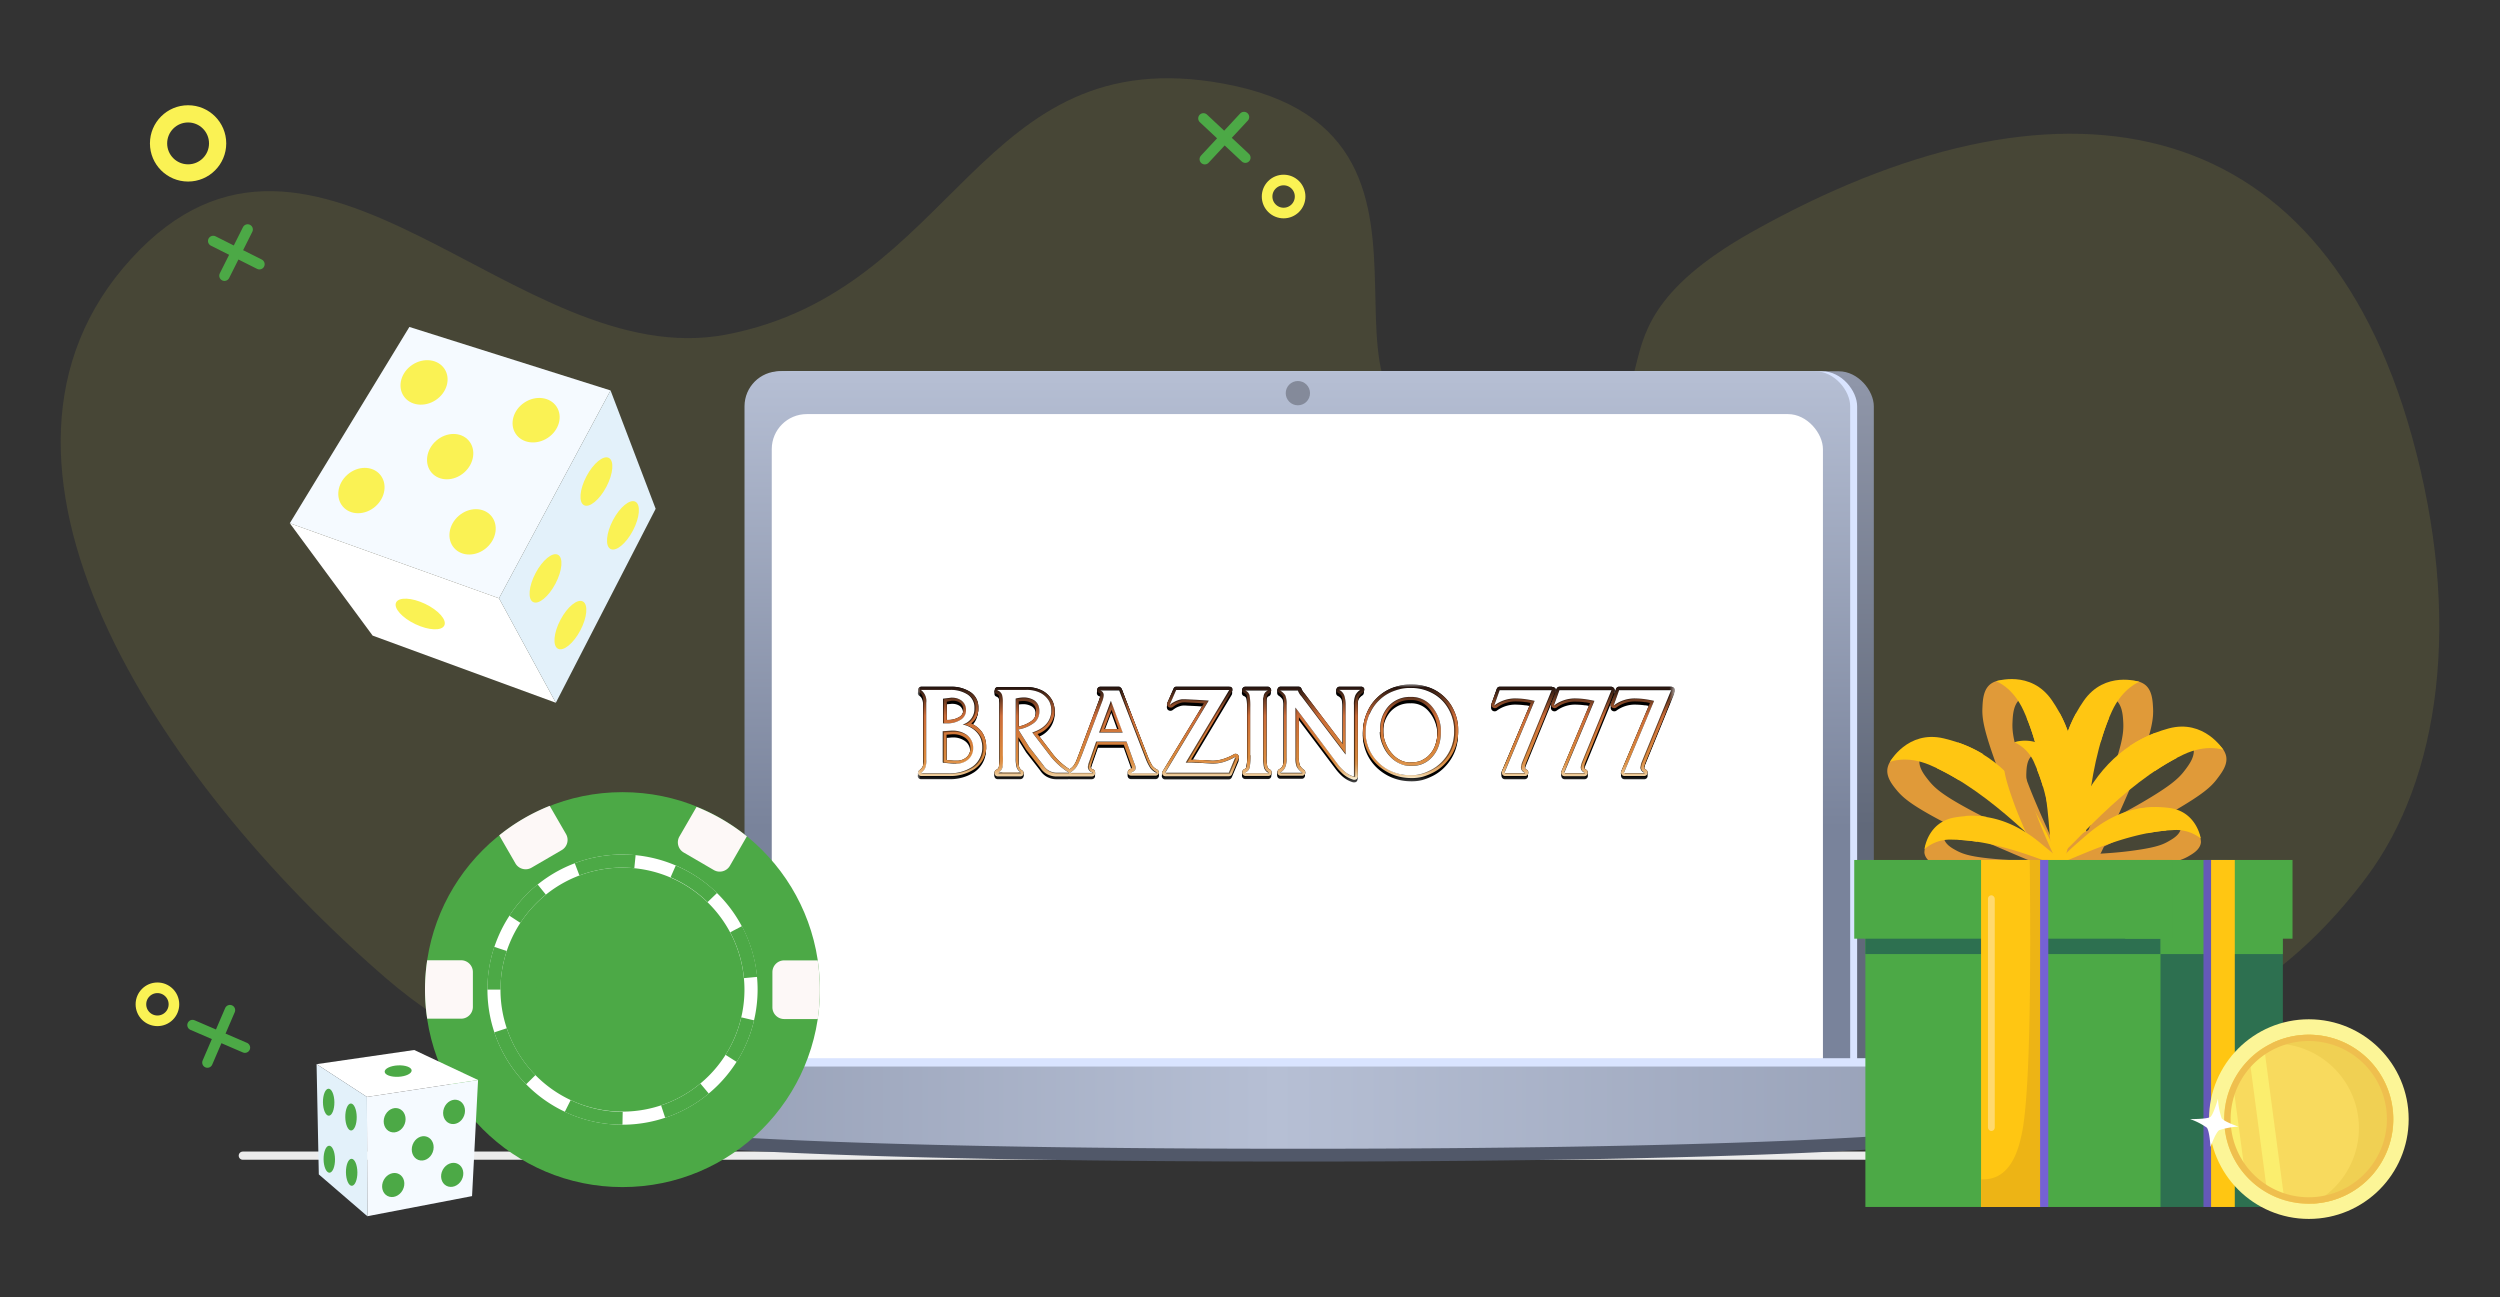<svg xmlns="http://www.w3.org/2000/svg" xmlns:xlink="http://www.w3.org/1999/xlink" viewBox="0 0 424 220"><rect x="0" y="0" width="424" height="220" fill="#333333" stroke="none"/><defs><style>.cls-1{fill:#fff;}.cls-2,.cls-29{fill:#faf254;}.cls-2{opacity:0.1;}.cls-10,.cls-11,.cls-12,.cls-3{fill:none;stroke-linecap:round;}.cls-3{stroke:#ececec;stroke-width:1.39px;}.cls-4{fill:url(#Безымянный_градиент_5);}.cls-5{fill:#d9e4ff;}.cls-6{fill:url(#Безымянный_градиент_6);}.cls-7{fill:#515869;}.cls-8{fill:url(#Безымянный_градиент_7);}.cls-9{fill:#848a9a;}.cls-10,.cls-11{stroke:#faf254;}.cls-10{stroke-width:2.92px;}.cls-11{stroke-width:1.8px;}.cls-12{stroke:#4ca946;stroke-width:1.77px;}.cls-13{fill:#e09a39;}.cls-14{fill:#ffc612;}.cls-15{fill:#2d7050;}.cls-16{fill:#4ca946;}.cls-17{fill:#7561d4;}.cls-18{fill:#edb415;}.cls-19{fill:#ffd96e;}.cls-20{fill:#6559b8;}.cls-21{fill:#fcf597;}.cls-22{fill:#f8da5e;}.cls-23{fill:#f0d053;}.cls-24{fill:#fbee6e;}.cls-25{fill:#efbf4e;}.cls-26{fill:#fdf8f7;}.cls-27{fill:#f5faff;}.cls-28{fill:#e3f1fa;}.cls-30{mask:url(#mask);}.cls-31{fill:url(#Безымянный_градиент_2);}.cls-32,.cls-33{opacity:0.7;}.cls-33{isolation:isolate;}</style><linearGradient id="Безымянный_градиент_5" x1="223.03" y1="159.03" x2="223.03" y2="34.3" gradientTransform="matrix(1, 0, 0, -1, 0, 222)" gradientUnits="userSpaceOnUse"><stop offset="0" stop-color="#9097aa"/><stop offset="0.62" stop-color="#61697a"/></linearGradient><linearGradient id="Безымянный_градиент_6" x1="220.03" y1="159.03" x2="220.03" y2="34.24" gradientTransform="matrix(1, 0, 0, -1, 0, 222)" gradientUnits="userSpaceOnUse"><stop offset="0" stop-color="#b6bfd4"/><stop offset="0.62" stop-color="#79839b"/></linearGradient><linearGradient id="Безымянный_градиент_7" x1="21.27" y1="34.2" x2="436.74" y2="34.2" gradientTransform="matrix(1, 0, 0, -1, 0, 222)" gradientUnits="userSpaceOnUse"><stop offset="0" stop-color="#79839b"/><stop offset="0.47" stop-color="#b6bfd4"/><stop offset="1" stop-color="#79839b"/></linearGradient><mask id="mask" x="155.62" y="116.09" width="128.38" height="16.73" maskUnits="userSpaceOnUse"><g id="mask0_925_2" data-name="mask0 925 2"><path class="cls-1" d="M284,116.09H155.62v16.73H284Z"/></g></mask><linearGradient id="Безымянный_градиент_2" x1="219.81" y1="89.71" x2="219.81" y2="105.92" gradientTransform="matrix(1, 0, 0, -1, 0, 222)" gradientUnits="userSpaceOnUse"><stop offset="0" stop-color="#fcf5db"/><stop offset="0.02" stop-color="#f6e6c3"/><stop offset="0.05" stop-color="#eecb99"/><stop offset="0.09" stop-color="#e7b57a"/><stop offset="0.13" stop-color="#e2a361"/><stop offset="0.16" stop-color="#de964f"/><stop offset="0.2" stop-color="#dc8e44"/><stop offset="0.24" stop-color="#da893e"/><stop offset="0.28" stop-color="#d9873d"/><stop offset="0.67" stop-color="#cb6c38"/><stop offset="1" stop-color="#150c0b"/></linearGradient></defs><g id="Слой_6" data-name="Слой 6"><path class="cls-2" d="M207.43,14.17c48.45,8.83,4.9,63.3,46.29,59.8,39.74-3.37,8.56-15,43.33-34.59,51.34-28.86,96.23-22.15,112,34.59,8.62,31,4.81,58.12-7.71,74.83-42.46,56.66-108.45,17-179.25,17-61.22,0-110.44,40-156.75,0C26.51,132.21-9,78.08,22.26,43.88S87.58,63.58,123.2,56.74C162.39,49.2,165.77,6.59,207.43,14.17Z"/><path class="cls-3" d="M41.18,196h348"/><rect class="cls-4" x="128.26" y="62.97" width="189.54" height="124.73" rx="5.94"/><rect class="cls-5" x="126.72" y="62.97" width="188.25" height="124.73" rx="5.94"/><rect class="cls-6" x="126.27" y="62.97" width="187.52" height="124.79" rx="5.94"/><rect class="cls-1" x="130.89" y="70.23" width="178.28" height="120.17" rx="5.94"/><path class="cls-7" d="M112.57,188.19a5.12,5.12,0,0,1,5.12-5.12H322.54a5.12,5.12,0,0,1,5.12,5.12v5.94S303.56,197,220.12,197s-107.55-2.89-107.55-2.89Z"/><path class="cls-5" d="M112.57,184.59a5.12,5.12,0,0,1,5.12-5.12H322.54a5.12,5.12,0,0,1,5.12,5.12v5.94s-24.1,2.89-107.54,2.89-107.55-2.89-107.55-2.89Z"/><path class="cls-8" d="M112.57,186a5.12,5.12,0,0,1,5.12-5.12H322.54a5.12,5.12,0,0,1,5.12,5.12v5.94s-24.1,2.89-107.54,2.89-107.55-2.89-107.55-2.89Z"/><circle class="cls-9" cx="220.12" cy="66.68" r="2.06"/><circle class="cls-10" cx="31.9" cy="24.32" r="5.01"/><circle class="cls-11" cx="26.7" cy="170.33" r="2.8"/><circle class="cls-11" cx="217.7" cy="33.33" r="2.8"/><path class="cls-12" d="M44,44.81l-7.84-3.94M42,38.92l-3.93,7.84"/><path class="cls-12" d="M211.21,26.74l-7.11-6.66m6.88-.23L204.33,27"/><path class="cls-12" d="M39,171.32l-3.82,8.89m-2.53-6.36,8.89,3.83"/><path class="cls-13" d="M358.16,140.69c2.48-5.48,3.74-8.3,5-11.89,1.84-5.17,2.08-7,2-8.68-.07-1.4-.18-3.26-1.58-4.14s-3.29-.55-4.85.41A7.28,7.28,0,0,0,357,118a3.27,3.27,0,0,1,1.53.47c1.4.88,1.51,2.74,1.58,4.14.07,1.66-.17,3.51-2,8.68-1.28,3.6-2.54,6.41-5,11.89-.09.2-.18.39-.26.58.35,1.8.91,3.46,1.81,3.28C355.24,146.9,355.8,145.9,358.16,140.69Z"/><path class="cls-14" d="M353.19,146.36c-.83.33-1.65-3-2.85-7.83-2-8.11-.53-14.49,3.06-19.67s9.44-3.22,9.44-3.22-2.82,1-4.66,5C353.32,131.28,353.9,146.08,353.19,146.36Z"/><path class="cls-14" d="M356.27,125.88a39.83,39.83,0,0,1,1.4-4.07,7.73,7.73,0,0,0-4.08-1,7.5,7.5,0,0,0-1.52.22,21.42,21.42,0,0,0-1.8,4.39,7.21,7.21,0,0,1,2.16-.41A7.73,7.73,0,0,1,356.27,125.88Z"/><path class="cls-13" d="M343.22,140.58c-2.47-5.48-3.74-8.29-5-11.88-1.83-5.18-2.08-7-2-8.68.06-1.4.17-3.26,1.57-4.14s3.29-.55,4.85.41a7.11,7.11,0,0,1,1.78,1.6,3.27,3.27,0,0,0-1.53.47c-1.4.88-1.51,2.74-1.57,4.14-.08,1.66.17,3.5,2,8.68,1.28,3.59,2.55,6.41,5,11.88.09.2.18.4.27.58-.35,1.81-.91,3.47-1.81,3.29C346.14,146.8,345.58,145.8,343.22,140.58Z"/><path class="cls-14" d="M348.19,146.26c.83.33,1.65-3,2.86-7.84,2-8.11.52-14.48-3.06-19.67s-9.45-3.21-9.45-3.21,2.82.95,4.66,5C348.07,131.18,347.48,146,348.19,146.26Z"/><path class="cls-14" d="M345.12,125.78a39.88,39.88,0,0,0-1.41-4.07,7.53,7.53,0,0,1,5.61-.79,21.4,21.4,0,0,1,1.79,4.39,7.15,7.15,0,0,0-2.16-.41A7.71,7.71,0,0,0,345.12,125.78Z"/><path class="cls-13" d="M357.37,143.31c5.43-2.59,8.21-3.93,11.5-5.85,4.74-2.77,6.12-4,7.13-5.34.85-1.12,2-2.61,1.47-4.18s-2.17-2.54-4-2.81a6.88,6.88,0,0,0-2.39.07,3.41,3.41,0,0,1,.87,1.35c.5,1.57-.61,3.06-1.47,4.18-1,1.31-2.39,2.57-7.13,5.34-3.29,1.92-6.07,3.26-11.5,5.85l-.57.27c-.9,1.61-1.54,3.24-.74,3.68C351.13,146.18,352.2,145.77,357.37,143.31Z"/><path class="cls-14" d="M349.91,144.45c-.84-.29.67-3.36,2.87-7.84,3.69-7.5,8.94-11.41,15-13.06s9.3,3.63,9.3,3.63-2.78-1.09-6.78.8C359.73,133,350.64,144.68,349.91,144.45Z"/><path class="cls-14" d="M365.47,130.77a40.88,40.88,0,0,1,3.69-2.21,7.82,7.82,0,0,0-2.46-3.4,7.66,7.66,0,0,0-1.31-.81,21.27,21.27,0,0,0-4.2,2.19,7.85,7.85,0,0,1,1.91,1.08A7.67,7.67,0,0,1,365.47,130.77Z"/><path class="cls-13" d="M340.88,144.55c-5.53-2.37-8.36-3.59-11.73-5.38-4.85-2.58-6.28-3.78-7.34-5-.9-1.08-2.07-2.52-1.63-4.12s2.05-2.62,3.85-3a7.15,7.15,0,0,1,2.4,0,3.34,3.34,0,0,0-.82,1.38c-.43,1.6.74,3,1.64,4.12,1.06,1.27,2.49,2.47,7.34,5.05,3.36,1.79,6.2,3,11.72,5.38l.59.25c1,1.57,1.67,3.17.88,3.64C347.22,147.17,346.14,146.81,340.88,144.55Z"/><path class="cls-14" d="M348.37,145.39c.84-.32-.8-3.32-3.18-7.71-4-7.35-9.39-11-15.53-12.45s-9.14,4-9.14,4,2.72-1.21,6.79.52C338.1,134.35,347.66,145.66,348.37,145.39Z"/><path class="cls-14" d="M332.28,132.35a42.09,42.09,0,0,0-3.78-2.06,7.79,7.79,0,0,1,2.32-3.49,7.08,7.08,0,0,1,1.28-.87,21.76,21.76,0,0,1,4.29,2,7.46,7.46,0,0,0-4.11,4.4Z"/><path class="cls-13" d="M345.1,144.51c-1.84-4.08-2.79-6.17-3.73-8.84-1.37-3.85-1.55-5.22-1.5-6.45.05-1.05.13-2.43,1.17-3.08a3.6,3.6,0,0,1,3.61.3,5.32,5.32,0,0,1,1.32,1.19,2.42,2.42,0,0,0-1.13.35c-1,.66-1.13,2-1.17,3.08-.06,1.23.12,2.61,1.49,6.46.95,2.67,1.89,4.76,3.73,8.83.07.15.13.29.2.43-.26,1.35-.68,2.58-1.35,2.45C347.27,149.13,346.85,148.39,345.1,144.51Z"/><path class="cls-14" d="M348.79,148.73c.62.25,1.23-2.22,2.13-5.83,1.49-6,.39-10.77-2.28-14.62a6.39,6.39,0,0,0-7-2.4,6.72,6.72,0,0,1,3.46,3.71C348.7,137.52,348.27,148.52,348.79,148.73Z"/><path class="cls-14" d="M346.51,133.5a30.94,30.94,0,0,0-1.05-3,5.76,5.76,0,0,1,3-.75,6.26,6.26,0,0,1,1.14.16,16.16,16.16,0,0,1,1.34,3.27,5.9,5.9,0,0,0-1.61-.31A5.77,5.77,0,0,0,346.51,133.5Z"/><path class="cls-13" d="M355.07,147.55c4.46-.2,6.76-.31,9.57-.68,4.05-.52,5.35-1,6.43-1.59.91-.52,2.1-1.22,2.21-2.45a3.62,3.62,0,0,0-1.91-3.07,5.21,5.21,0,0,0-1.66-.64,2.58,2.58,0,0,1,.21,1.17c-.11,1.23-1.31,1.93-2.22,2.44-1.07.61-2.38,1.07-6.43,1.6-2.81.36-5.1.47-9.57.68l-.47,0c-1.08.84-2,1.77-1.56,2.31C350,147.71,350.81,147.75,355.07,147.55Z"/><path class="cls-14" d="M349.63,146.18c-.5-.44,1.42-2.11,4.23-4.54,4.7-4.07,9.42-5.23,14.07-4.61s5.32,5.18,5.32,5.18a6.76,6.76,0,0,0-4.88-1.41C359.67,141.17,350.06,146.55,349.63,146.18Z"/><path class="cls-14" d="M364.24,141.31a29.13,29.13,0,0,1,3.17-.45,5.81,5.81,0,0,0-.7-3,6.69,6.69,0,0,0-.66-.94,16.15,16.15,0,0,0-3.52.29,5.22,5.22,0,0,1,1,1.3A5.67,5.67,0,0,1,364.24,141.31Z"/><path class="cls-13" d="M344.76,148.68c-4.47,0-6.77-.07-9.59-.33-4.07-.38-5.39-.79-6.48-1.36-.93-.48-2.15-1.14-2.31-2.36a3.6,3.6,0,0,1,1.8-3.14,5.16,5.16,0,0,1,1.63-.7,2.55,2.55,0,0,0-.16,1.18c.16,1.22,1.38,1.87,2.3,2.36,1.1.56,2.42,1,6.49,1.36,2.82.26,5.11.28,9.59.32h.47c1.11.8,2.05,1.69,1.65,2.24C349.86,148.65,349,148.72,344.76,148.68Z"/><path class="cls-14" d="M350.14,147.1c.48-.45-1.5-2-4.39-4.37-4.85-3.9-9.61-4.89-14.23-4.09S326.4,144,326.4,144a6.7,6.7,0,0,1,4.81-1.59C339.93,142.47,349.73,147.49,350.14,147.1Z"/><path class="cls-14" d="M335.36,142.77a28.78,28.78,0,0,0-3.18-.32,5.78,5.78,0,0,1,.59-3.07,6.13,6.13,0,0,1,.62-1,16.13,16.13,0,0,1,3.53.16,5.37,5.37,0,0,0-1,1.33A5.77,5.77,0,0,0,335.36,142.77Z"/><rect class="cls-15" x="337.12" y="148.83" width="50.05" height="55.88" transform="translate(724.29 353.53) rotate(180)"/><rect class="cls-16" x="316.37" y="148.83" width="50.05" height="55.88" transform="translate(682.79 353.53) rotate(180)"/><rect class="cls-15" x="316.37" y="153.26" width="50.05" height="8.55" transform="translate(682.79 315.07) rotate(180)"/><rect class="cls-16" x="366.42" y="153.26" width="20.75" height="8.55" transform="translate(753.59 315.07) rotate(180)"/><rect class="cls-16" x="360.42" y="145.85" width="28.39" height="13.35" transform="translate(749.23 305.05) rotate(180)"/><rect class="cls-16" x="314.47" y="145.85" width="53.92" height="13.35" transform="translate(682.87 305.05) rotate(180)"/><rect class="cls-14" x="336.02" y="145.85" width="9.96" height="58.85"/><rect class="cls-17" x="337.43" y="145.85" width="9.96" height="58.85"/><rect class="cls-14" x="336.02" y="145.85" width="9.96" height="58.85"/><path class="cls-18" d="M344.24,145.85c.22,19.35.07,40-1.37,46.56-.38,1.73-1.29,5.89-4.39,7.2A5.5,5.5,0,0,1,336,200v4.71h10V145.85Z"/><rect class="cls-19" x="337.16" y="151.84" width="1.15" height="39.98" rx="0.57"/><rect class="cls-20" x="373.71" y="145.85" width="4.02" height="58.85"/><rect class="cls-14" x="375" y="145.85" width="4.02" height="58.85"/><circle class="cls-21" cx="391.58" cy="189.8" r="16.93"/><circle class="cls-22" cx="391.58" cy="189.8" r="14.33" transform="translate(-43.3 205.09) rotate(-27.87)"/><path class="cls-23" d="M385.16,177a14.33,14.33,0,0,1,7,27.13,14.33,14.33,0,1,0-7-27.13Z"/><path class="cls-24" d="M380.78,199.22l-2.1-15.68A14.36,14.36,0,0,0,380.78,199.22Z"/><path class="cls-24" d="M381.52,179.59l3,22.7a14,14,0,0,0,2.91,1.24L384,177.63A14,14,0,0,0,381.52,179.59Z"/><path class="cls-25" d="M380.93,180.2a14.33,14.33,0,1,0,20.24-1A14.33,14.33,0,0,0,380.93,180.2Zm20.49,18.46a13.25,13.25,0,1,1-1-18.71A13.24,13.24,0,0,1,401.42,198.66Z"/><path class="cls-1" d="M376.17,186.34s-.76,2.7-1.29,3.09-3.44.37-3.44.37a11.29,11.29,0,0,1,2.85,1.46c.47.64.61,3.27.61,3.27s.82-2.38,1.47-2.85a12.71,12.71,0,0,1,3.27-.61s-2.4-.8-2.85-1.42A12,12,0,0,1,376.17,186.34Z"/><circle class="cls-16" cx="105.57" cy="167.84" r="33.49"/><path class="cls-16" d="M119.38,151.66a21.27,21.27,0,0,1-32.74,25.88,21.27,21.27,0,1,0,32.74-25.88Z"/><polygon class="cls-16" points="89.6 182.45 85.95 176.32 102.64 146.7 109.13 146.79 89.6 182.45"/><path class="cls-1" d="M105.57,190.75a22.91,22.91,0,1,1,22.92-22.91A22.94,22.94,0,0,1,105.57,190.75Zm0-43.6a20.69,20.69,0,1,0,20.69,20.69A20.71,20.71,0,0,0,105.57,147.15Z"/><path class="cls-16" d="M88.26,156.52l-1.87-1.22A23.18,23.18,0,0,1,91.18,150l1.4,1.73A20.7,20.7,0,0,0,88.26,156.52Z"/><path class="cls-16" d="M84.89,167.84H82.66a22.79,22.79,0,0,1,1.17-7.25l2.12.7A20.47,20.47,0,0,0,84.89,167.84Z"/><path class="cls-16" d="M89.23,183.9a23.1,23.1,0,0,1-5.4-8.81l2.12-.7a20.68,20.68,0,0,0,4.87,7.94Z"/><path class="cls-16" d="M105.57,190.75a22.72,22.72,0,0,1-9.78-2.18l1-2a20.48,20.48,0,0,0,8.82,2Z"/><path class="cls-16" d="M112.82,189.58l-.7-2.11a20.7,20.7,0,0,0,6.66-3.71l1.43,1.71A22.77,22.77,0,0,1,112.82,189.58Z"/><path class="cls-16" d="M124.94,180.1l-1.89-1.2a20.24,20.24,0,0,0,2.67-6.36l2.17.51A22.76,22.76,0,0,1,124.94,180.1Z"/><path class="cls-16" d="M126.17,165.89a20.59,20.59,0,0,0-2.33-7.77l2-1.05a22.86,22.86,0,0,1,2.58,8.61Z"/><path class="cls-16" d="M120,153a20.64,20.64,0,0,0-6.27-4.21l.88-2a22.64,22.64,0,0,1,7,4.66Z"/><path class="cls-16" d="M98.27,148.48l-.79-2.08a22.72,22.72,0,0,1,8.09-1.47c.74,0,1.49,0,2.23.1l-.22,2.22c-.66-.06-1.34-.1-2-.1A20.61,20.61,0,0,0,98.27,148.48Z"/><path class="cls-26" d="M115.93,144.57l5.15,3a2,2,0,0,0,2.71-.73l2.88-5a33.26,33.26,0,0,0-8.53-5l-2.94,5.08A2,2,0,0,0,115.93,144.57Z"/><path class="cls-26" d="M90.13,147.17l5.15-3a2,2,0,0,0,.72-2.71l-2.77-4.79a33.24,33.24,0,0,0-8.56,5l2.75,4.77A2,2,0,0,0,90.13,147.17Z"/><path class="cls-26" d="M138.7,162.88H133a2,2,0,0,0-2,2v5.95a2,2,0,0,0,2,2h5.69a34.28,34.28,0,0,0,0-9.91Z"/><path class="cls-26" d="M80.2,170.81v-5.95a2,2,0,0,0-2-2H72.45a33.36,33.36,0,0,0,0,9.91h5.77A2,2,0,0,0,80.2,170.81Z"/><polygon class="cls-27" points="62.3 206.27 80.06 202.86 81.08 183.17 62.23 186.04 62.3 206.27"/><polygon class="cls-1" points="62.23 186.04 81.08 183.17 70.25 178.08 53.69 180.48 62.23 186.04"/><polygon class="cls-28" points="54.07 199.18 62.3 206.27 62.23 186.04 53.69 180.48 54.07 199.18"/><ellipse class="cls-16" cx="77.01" cy="188.56" rx="2.1" ry="1.82" transform="translate(-126.59 194.32) rotate(-69.4)"/><ellipse class="cls-16" cx="66.93" cy="189.98" rx="2.1" ry="1.82" transform="translate(-134.45 185.8) rotate(-69.4)"/><ellipse class="cls-16" cx="71.69" cy="194.74" rx="2.1" ry="1.82" transform="translate(-135.82 193.35) rotate(-69.4)"/><ellipse class="cls-16" cx="76.69" cy="199.28" rx="2.1" ry="1.82" transform="translate(-135.24 173.23) rotate(-61.95)"/><ellipse class="cls-16" cx="66.69" cy="200.99" rx="2.1" ry="1.82" transform="translate(-142.05 165.32) rotate(-61.95)"/><ellipse class="cls-16" cx="67.54" cy="181.65" rx="2.29" ry="0.97" transform="translate(-9.24 3.71) rotate(-2.94)"/><ellipse class="cls-16" cx="59.54" cy="189.44" rx="0.97" ry="2.29" transform="translate(-2.09 0.67) rotate(-0.63)"/><ellipse class="cls-16" cx="59.65" cy="198.82" rx="0.97" ry="2.29" transform="translate(-2.19 0.67) rotate(-0.63)"/><ellipse class="cls-16" cx="55.86" cy="196.6" rx="0.97" ry="2.29" transform="translate(-2.17 0.63) rotate(-0.63)"/><ellipse class="cls-16" cx="55.75" cy="186.93" rx="0.97" ry="2.29" transform="translate(-2.06 0.63) rotate(-0.63)"/><polygon class="cls-27" points="103.55 66.22 69.43 55.45 49.15 88.74 84.63 101.47 103.55 66.22"/><polygon class="cls-1" points="84.63 101.47 49.15 88.74 63.2 107.8 94.27 119.19 84.63 101.47"/><polygon class="cls-28" points="111.2 86.29 103.55 66.22 84.63 101.47 94.27 119.19 111.2 86.29"/><ellipse class="cls-29" cx="61.29" cy="83.19" rx="4.16" ry="3.59" transform="translate(-39.54 60.64) rotate(-41.01)"/><ellipse class="cls-29" cx="80.15" cy="90.2" rx="4.16" ry="3.59" transform="translate(-39.52 74.73) rotate(-41.01)"/><ellipse class="cls-29" cx="76.35" cy="77.44" rx="4.16" ry="3.59" transform="translate(-32.08 69.11) rotate(-41.01)"/><ellipse class="cls-29" cx="71.92" cy="64.85" rx="4.16" ry="3.59" transform="translate(-23.86 50.56) rotate(-33.55)"/><ellipse class="cls-29" cx="90.93" cy="71.26" rx="4.16" ry="3.59" transform="translate(-24.24 62.13) rotate(-33.55)"/><ellipse class="cls-29" cx="71.26" cy="104.13" rx="1.91" ry="4.53" transform="translate(-53.38 123.73) rotate(-64.55)"/><ellipse class="cls-29" cx="92.51" cy="98.09" rx="4.53" ry="1.91" transform="translate(-37.37 134.27) rotate(-62.24)"/><ellipse class="cls-29" cx="101.15" cy="81.67" rx="4.53" ry="1.91" transform="translate(-18.23 133.14) rotate(-62.24)"/><ellipse class="cls-29" cx="105.65" cy="89.1" rx="4.53" ry="1.91" transform="translate(-22.4 141.09) rotate(-62.24)"/><ellipse class="cls-29" cx="96.75" cy="106.02" rx="4.53" ry="1.91" transform="translate(-42.14 142.25) rotate(-62.24)"/><g class="cls-30"><path d="M229.71,132.56a.1.1,0,0,1-.07,0,4.15,4.15,0,0,1-1.65-.86,8.07,8.07,0,0,1-1.17-1.24L220,121.38V129a3.73,3.73,0,0,0,.19,1.44,2.41,2.41,0,0,0,.77.85.24.24,0,0,1,.08.09.19.19,0,0,1,0,.13v.09a.27.27,0,0,1-.27.27h-3.64a.27.27,0,0,1-.19-.08.34.34,0,0,1-.09-.19v-.09a.33.33,0,0,1,0-.14.26.26,0,0,1,.11-.1,1.52,1.52,0,0,0,.71-.75,3.83,3.83,0,0,0,.22-1.5v-9a3.57,3.57,0,0,0-.2-1.47,2.74,2.74,0,0,0-.75-.73.22.22,0,0,1-.09-.1.42.42,0,0,1,0-.12v0a.34.34,0,0,1,.09-.19.27.27,0,0,1,.19-.08h3a.27.27,0,0,1,.27.27,2.92,2.92,0,0,0,.57.84l7,9.21v-7.54a4.81,4.81,0,0,0-.16-1.41,1.5,1.5,0,0,0-.3-.48,1.27,1.27,0,0,0-.47-.32.32.32,0,0,1-.1-.1.39.39,0,0,1,0-.14v0a.34.34,0,0,1,.09-.19.27.27,0,0,1,.19-.08h3.6a.26.26,0,0,1,.19.08.34.34,0,0,1,.09.19v0a.31.31,0,0,1,0,.13.28.28,0,0,1-.1.09,2,2,0,0,0-.75.8,3.74,3.74,0,0,0-.22,1.52l0,12.14a.25.25,0,0,1,0,.12.2.2,0,0,1-.09.09A.23.23,0,0,1,229.71,132.56Zm9.59-.33a9.87,9.87,0,0,1-1.63-.14,7.17,7.17,0,0,1-1.5-.44,7.91,7.91,0,0,1-2.58-1.69,7.48,7.48,0,0,1-1.63-2.38,7.29,7.29,0,0,1-.44-1.37,6.62,6.62,0,0,1-.15-1.41.57.57,0,0,1,0-.14,8,8,0,0,1,.16-1.63,9.16,9.16,0,0,1,.48-1.54,7.29,7.29,0,0,1,1.68-2.45,7.43,7.43,0,0,1,2.44-1.58,8.48,8.48,0,0,1,1.41-.42,6.82,6.82,0,0,1,1.5-.16h.27a7.69,7.69,0,0,1,3.53.82,7.1,7.1,0,0,1,2.88,2.58,7.93,7.93,0,0,1,.86,1.87,7.33,7.33,0,0,1,.31,2.08v.35a7.79,7.79,0,0,1-.42,2.49,7.72,7.72,0,0,1-4,4.36A9.24,9.24,0,0,1,241,132a6.61,6.61,0,0,1-1.59.21h-.13ZM239.08,119a4.8,4.8,0,0,0-2,.4,4.61,4.61,0,0,0-1.55,1.17,5.43,5.43,0,0,0-1.27,3.79v.31a4.32,4.32,0,0,0,.13,1.08,5.93,5.93,0,0,0,.37,1.1A6,6,0,0,0,236,128.7a4.68,4.68,0,0,0,1.68,1.17,3.91,3.91,0,0,0,1.5.31h.37a4.19,4.19,0,0,0,1.48-.25,4.34,4.34,0,0,0,1.26-.75,4.84,4.84,0,0,0,1.48-2.26,6.83,6.83,0,0,0,.33-2.1c0-.26,0-.48,0-.7a6.43,6.43,0,0,0-1.58-3.69,4.07,4.07,0,0,0-3.22-1.41h-.16Zm36.31,12.9a.2.2,0,0,1-.13,0,.2.2,0,0,1-.09-.09.17.17,0,0,1,0-.12.19.19,0,0,1,0-.13l5-12c-.42-.09-.84-.17-1.27-.22a9.2,9.2,0,0,0-1.39-.11,5.58,5.58,0,0,0-3.57,1.08.28.28,0,0,1-.16.05h-.09l-.12,0a.22.22,0,0,1-.1-.09.26.26,0,0,1-.05-.12.53.53,0,0,1,0-.13l.92-2.55a.26.26,0,0,1,.1-.13.27.27,0,0,1,.15,0h8.83a.31.31,0,0,1,.13,0,.2.2,0,0,1,.08.1.19.19,0,0,1,0,.12.27.27,0,0,1,0,.13l-5,12.23a2,2,0,0,0-.11.4c0,.12-.06.24-.08.37a.81.81,0,0,0,.12.37.72.72,0,0,0,.3.25.25.25,0,0,1,.12.11.25.25,0,0,1,.05.15v.09a.27.27,0,0,1-.08.19.28.28,0,0,1-.2.08Zm-10.12,0a.2.2,0,0,1-.13,0,.2.2,0,0,1-.09-.09.17.17,0,0,1,0-.12.19.19,0,0,1,0-.13l5-12c-.42-.09-.84-.17-1.27-.22a9.2,9.2,0,0,0-1.39-.11,5.58,5.58,0,0,0-3.57,1.08.28.28,0,0,1-.16.05h-.07l-.13,0a.33.33,0,0,1-.14-.21.28.28,0,0,1,0-.13l.92-2.55a.24.24,0,0,1,.09-.13.33.33,0,0,1,.16,0h8.82a.28.28,0,0,1,.13,0,.22.22,0,0,1,.09.1.28.28,0,0,1,0,.12.27.27,0,0,1,0,.13l-5,12.23a2.92,2.92,0,0,0-.1.4,2.21,2.21,0,0,0-.08.37.71.71,0,0,0,.12.37.67.67,0,0,0,.3.25.25.25,0,0,1,.12.11.25.25,0,0,1,.05.15v.09a.25.25,0,0,1-.09.19.27.27,0,0,1-.19.08Zm-10.14,0a.2.2,0,0,1-.13,0,.2.2,0,0,1-.09-.09.17.17,0,0,1,0-.12.19.19,0,0,1,0-.13l5-12c-.42-.09-.84-.17-1.26-.22a9.33,9.33,0,0,0-1.4-.11,5.54,5.54,0,0,0-3.56,1.08.34.34,0,0,1-.17.05h-.07l-.13,0a.33.33,0,0,1-.14-.21.53.53,0,0,1,0-.13l.92-2.55a.26.26,0,0,1,.1-.13.27.27,0,0,1,.15,0h8.82a.28.28,0,0,1,.13,0,.22.22,0,0,1,.09.1.28.28,0,0,1,0,.12.27.27,0,0,1,0,.13l-5,12.23a2,2,0,0,0-.11.4,2.21,2.21,0,0,0-.08.37.81.81,0,0,0,.12.37.67.67,0,0,0,.3.25.25.25,0,0,1,.12.11.24.24,0,0,1,0,.15v.09a.27.27,0,0,1-.27.27Zm-44,0a.27.27,0,0,1-.19-.08.34.34,0,0,1-.09-.19v-.09a.25.25,0,0,1,.06-.16.22.22,0,0,1,.13-.1.86.86,0,0,0,.37-.26,1,1,0,0,0,.18-.42,10.2,10.2,0,0,0,.14-2v-8.2a11.42,11.42,0,0,0-.11-1.94.83.83,0,0,0-.23-.38.91.91,0,0,0-.37-.24.32.32,0,0,1-.13-.1.42.42,0,0,1,0-.16v0a.34.34,0,0,1,.09-.19.27.27,0,0,1,.19-.08h3.88a.27.27,0,0,1,.27.27v0a.27.27,0,0,1,0,.15.23.23,0,0,1-.11.11.91.91,0,0,0-.37.27,1.5,1.5,0,0,0-.2.4,3,3,0,0,0-.09.43,1.23,1.23,0,0,0,0,.27l0,1.19v8.2a9,9,0,0,0,.15,2,1.24,1.24,0,0,0,.59.7.24.24,0,0,1,.1.1.23.23,0,0,1,0,.14v.09a.27.27,0,0,1-.27.27Zm-13.58,0a.23.23,0,0,1-.14,0,.47.47,0,0,1-.1-.1.27.27,0,0,1,0-.28l7.18-11.91-1.56-.11-1.85-.09a6.45,6.45,0,0,0-.67,0,3,3,0,0,0-.59.15c-.21.08-.42.17-.62.27a3.53,3.53,0,0,0-.6.41.34.34,0,0,1-.17,0h-.07a.25.25,0,0,1-.14,0,.28.28,0,0,1-.1-.09.25.25,0,0,1,0-.12.19.19,0,0,1,0-.13l1.08-2.46a.23.23,0,0,1,.11-.11.25.25,0,0,1,.15,0h9a.33.33,0,0,1,.14,0,.36.36,0,0,1,.1.11.2.2,0,0,1,0,.13.23.23,0,0,1,0,.14l-7.14,11.91.59,0c.95.06,1.55.08,1.83.08l1.61.11a7.38,7.38,0,0,0,1.75-.24,9.37,9.37,0,0,0,2-.9l.13,0,.09,0a.18.18,0,0,1,.09.06.29.29,0,0,1,.08.14.25.25,0,0,1,0,.17l-1.13,2.71a.29.29,0,0,1-.1.12.23.23,0,0,1-.16,0Zm-5.69,0a.27.27,0,0,1-.19-.08.25.25,0,0,1-.09-.19v-.09a.33.33,0,0,1,0-.15.32.32,0,0,1,.12-.11c.35-.15.55-.31.55-.46a2,2,0,0,0-.22-.75h0l-1.25-3.44H186.1L185,129.89l-.13.4c0,.11-.05.22-.07.33a.68.68,0,0,0,.16.42.7.7,0,0,0,.39.24.26.26,0,0,1,.13.1.3.3,0,0,1,.05.16v.09a.27.27,0,0,1-.27.27h-3.74l-.12,0a.31.31,0,0,1-.13,0h-2.09a3,3,0,0,1-2.51-1.37l-2.32-3.07,0,0-1.84-2.93v4.63a5.57,5.57,0,0,0,.13,1.41,1.17,1.17,0,0,0,.23.46,1.49,1.49,0,0,0,.41.33.45.45,0,0,1,.09.1.31.31,0,0,1,0,.13v0a.27.27,0,0,1-.27.27h-3.86a.27.27,0,0,1-.19-.08.28.28,0,0,1-.09-.19v-.09a.25.25,0,0,1,0-.15.25.25,0,0,1,.12-.11,1,1,0,0,0,.38-.28,1,1,0,0,0,.2-.43,9.2,9.2,0,0,0,.15-2v-8.2c0-.46,0-.84,0-1.13a3.67,3.67,0,0,0-.11-.74.91.91,0,0,0-.21-.4,1,1,0,0,0-.39-.24.36.36,0,0,1-.16-.14.28.28,0,0,1,0-.22l0-.09a.25.25,0,0,1,.11-.12.25.25,0,0,1,.15,0H174a5.35,5.35,0,0,1,2.66.59,3.76,3.76,0,0,1,1.54,1.52,3.6,3.6,0,0,1,.38,1.61v0l0,.38a4.14,4.14,0,0,1-3.05,3.53l2.89,3.79a12.56,12.56,0,0,0,3,2.64l.06,0a3.14,3.14,0,0,0,.84-.7,7,7,0,0,0,.51-.88l.5-1.24,3.49-9.21a2.32,2.32,0,0,0,.18-.82.54.54,0,0,0-.09-.37.53.53,0,0,0-.31-.21.32.32,0,0,1-.13-.1.3.3,0,0,1-.05-.16v0a.27.27,0,0,1,.27-.27h3.24a.3.3,0,0,1,.16,0,.26.26,0,0,1,.1.13l4.52,11.64a11.82,11.82,0,0,0,.73,1.47,2.63,2.63,0,0,0,.89.73.27.27,0,0,1,.11.1.33.33,0,0,1,0,.14v.09a.27.27,0,0,1-.27.27H191.9Zm-1.85-7.43-1.59-4.33-1.65,4.33Zm-17.61-.35a.26.26,0,0,1,.15-.07,5.47,5.47,0,0,0,2.45-1,1.93,1.93,0,0,0,.65-.74,2.09,2.09,0,0,0,.23-1v-.22a1.93,1.93,0,0,0-.18-.88,2,2,0,0,0-.53-.62,3.23,3.23,0,0,0-1.74-.45,5.08,5.08,0,0,0-1,.12Zm-16.27,7.78a.27.27,0,0,1-.15-.05.26.26,0,0,1-.1-.13.25.25,0,0,1,0-.17.22.22,0,0,1,.09-.14,2.83,2.83,0,0,0,.66-.72,3.3,3.3,0,0,0,.16-1.31v-9.63c0-1-.25-1.66-.78-2a.41.41,0,0,1-.12-.13.44.44,0,0,1,0-.18.23.23,0,0,1,.09-.14.27.27,0,0,1,.16-.06h5a5.38,5.38,0,0,1,3,.82,2.88,2.88,0,0,1,1,1.05,2.76,2.76,0,0,1,.32,1.41v.12a2.9,2.9,0,0,1-1.5,2.66,4.73,4.73,0,0,1,.93.46,4,4,0,0,1,1.16,1,2.38,2.38,0,0,1,.34.6,3.05,3.05,0,0,1,.24.7,4.33,4.33,0,0,1,.15,1v.4a4.22,4.22,0,0,1-1.85,3.26,7.15,7.15,0,0,1-4.13,1.11Zm5.59-2.1.42,0a2.89,2.89,0,0,0,1.83-.59,2.29,2.29,0,0,0,.62-.79,2.24,2.24,0,0,0,.2-1,2.28,2.28,0,0,0-1-2,3.76,3.76,0,0,0-2.18-.66h-.18l-1.24.07v4.76Zm-1-6.85a3.76,3.76,0,0,0,2.07-.55,1.53,1.53,0,0,0,.81-1.39v0a1.65,1.65,0,0,0-.66-1.45,2.44,2.44,0,0,0-1.38-.42h-.2l-1.13.13v3.7h.49Z"/><path d="M239.36,117.19a7.32,7.32,0,0,1,3.4.79,6.62,6.62,0,0,1,2.76,2.48,8.09,8.09,0,0,1,.83,1.82,6.84,6.84,0,0,1,.29,2v.35a7.57,7.57,0,0,1-.4,2.41,7.42,7.42,0,0,1-1.49,2.47,7.16,7.16,0,0,1-2.34,1.74,8.37,8.37,0,0,1-1.47.55,5.62,5.62,0,0,1-1.53.18h-.13a8.24,8.24,0,0,1-1.57-.12,8.93,8.93,0,0,1-1.45-.42,7.27,7.27,0,0,1-2.49-1.63,7.2,7.2,0,0,1-1.57-2.29,7.79,7.79,0,0,1-.42-1.32,6,6,0,0,1-.15-1.34s0,0,0-.05a9.19,9.19,0,0,1,.14-1.65,8.73,8.73,0,0,1,.46-1.48,7.08,7.08,0,0,1,1.61-2.36,7.27,7.27,0,0,1,2.34-1.52,11,11,0,0,1,1.38-.42,7.73,7.73,0,0,1,1.44-.15h.31Zm-.23,13.23h.39a4.54,4.54,0,0,0,1.59-.27,4.64,4.64,0,0,0,1.34-.79A5.38,5.38,0,0,0,244,127a7,7,0,0,0,.35-2.18c0-.25,0-.51,0-.71a6.57,6.57,0,0,0-1.63-3.86,4.44,4.44,0,0,0-3.44-1.5h-.16a4.84,4.84,0,0,0-3.74,1.68,5.74,5.74,0,0,0-1.33,4v.31a4.8,4.8,0,0,0,.12,1.14,7.17,7.17,0,0,0,.39,1.13,6,6,0,0,0,1.24,1.92,5,5,0,0,0,1.78,1.25A4.22,4.22,0,0,0,239.13,130.42Zm44.3-12.87-5,12.23a3,3,0,0,0-.13.44c0,.14-.06.28-.08.42a1,1,0,0,0,.17.52,1,1,0,0,0,.42.36v.09h-3.39l5.15-12.26a15.12,15.12,0,0,0-1.61-.29,9.84,9.84,0,0,0-1.43-.11,5.89,5.89,0,0,0-3.74,1.13h-.1l.91-2.54h8.83Zm-10.15,0-5,12.23a3,3,0,0,0-.13.44,3.07,3.07,0,0,0-.07.42.94.94,0,0,0,.16.52,1,1,0,0,0,.42.36v.09h-3.4l5.14-12.26a15.12,15.12,0,0,0-1.61-.29,9.73,9.73,0,0,0-1.43-.11,5.84,5.84,0,0,0-3.73,1.13h-.08l.92-2.54h8.8Zm-10.14,0-5,12.23c-.06.15-.09.31-.13.44a3.07,3.07,0,0,0-.07.42.94.94,0,0,0,.16.52,1,1,0,0,0,.42.36v.09h-3.38l5.14-12.26a15.12,15.12,0,0,0-1.61-.29,9.73,9.73,0,0,0-1.43-.11,5.84,5.84,0,0,0-3.73,1.13h-.08l.92-2.54h8.78Zm-32.39,0a2.26,2.26,0,0,0-.84.92,3.86,3.86,0,0,0-.24,1.64l0,12.14a3.75,3.75,0,0,1-1.54-.81,9.4,9.4,0,0,1-1.15-1.21l-7.32-9.71V129a3.93,3.93,0,0,0,.22,1.56,2.89,2.89,0,0,0,.86.95v.09h-3.65v-.09a1.77,1.77,0,0,0,.85-.9,4.29,4.29,0,0,0,.23-1.61v-9a3.83,3.83,0,0,0-.23-1.61,2.74,2.74,0,0,0-.85-.81v0h3a2.63,2.63,0,0,0,.62,1l7.47,9.85V120a5.11,5.11,0,0,0-.19-1.5,1.73,1.73,0,0,0-.89-1v0h3.6Zm-15.7,0v0a1.19,1.19,0,0,0-.73.88,3.4,3.4,0,0,0-.09.46,1.06,1.06,0,0,0,0,.31l0,1.17v8.2a9,9,0,0,0,.16,2.07,1.53,1.53,0,0,0,.72.86v.09h-3.88v-.09a1.11,1.11,0,0,0,.48-.35,1.13,1.13,0,0,0,.25-.53,11.79,11.79,0,0,0,.15-2v-8.2a10.29,10.29,0,0,0-.13-2,1.21,1.21,0,0,0-.28-.49,1.14,1.14,0,0,0-.47-.31v0h3.88Zm-6.57,0-7.37,12.32c.29,0,.64,0,1.06,0,1,.05,1.57.07,1.85.07l1.59.11a6.83,6.83,0,0,0,1.85-.26,10.1,10.1,0,0,0,2.08-.91l-1.13,2.71h-10.8l7.41-12.3-2-.13-1.85-.09a7.1,7.1,0,0,0-.73,0,3.53,3.53,0,0,0-.64.16,4.88,4.88,0,0,0-.66.29,3.41,3.41,0,0,0-.64.43h-.07l1.08-2.46h9Zm-18.66,0,4.52,11.64a8.63,8.63,0,0,0,.76,1.52,3,3,0,0,0,1,.81v.09H191.9v-.09q.72-.3.72-.72a2.43,2.43,0,0,0-.26-.87l-1.3-3.63h-5.14l-1.21,3.46c-.06.15-.09.29-.13.42a2.93,2.93,0,0,0-.07.41,1,1,0,0,0,.75.93v.09h-3.74v-.09a3.13,3.13,0,0,0,.92-.77,5.83,5.83,0,0,0,.55-.93l.49-1.27,3.5-9.2a3.22,3.22,0,0,0,.2-.92.78.78,0,0,0-.15-.53.84.84,0,0,0-.45-.31v0Zm-3.41,7.2h4.05l-2-5.38ZM174,117.55a5.13,5.13,0,0,1,2.53.55,3.73,3.73,0,0,1,1.43,1.41,3.28,3.28,0,0,1,.35,1.47l0,.38c-.17,1.63-1.25,2.78-3.22,3.42l3.13,4.08a12.06,12.06,0,0,0,3.11,2.75h-2.09a2.66,2.66,0,0,1-2.27-1.26l-2.38-3.08-1.89-3a6.09,6.09,0,0,0,2.59-1.06,2.3,2.3,0,0,0,1-1.92v-.22a2.25,2.25,0,0,0-.2-1,2.31,2.31,0,0,0-.6-.72,3.44,3.44,0,0,0-1.9-.51,5.17,5.17,0,0,0-1.3.19v10.08a5.83,5.83,0,0,0,.14,1.5,1.68,1.68,0,0,0,.28.55,1.43,1.43,0,0,0,.47.38v0h-3.86v-.09a1.17,1.17,0,0,0,.48-.37,1.27,1.27,0,0,0,.26-.55,10.4,10.4,0,0,0,.14-2v-8.2c0-.46,0-.84,0-1.15a4,4,0,0,0-.11-.77,1.22,1.22,0,0,0-.79-.84l0-.09H174Zm-12.77,0a5.21,5.21,0,0,1,2.91.77,2.59,2.59,0,0,1,.9,1,2.56,2.56,0,0,1,.29,1.28v.12a2.74,2.74,0,0,1-2,2.71,4.65,4.65,0,0,1,1.57.62,4,4,0,0,1,1.08,1,2.77,2.77,0,0,1,.33.55,3.11,3.11,0,0,1,.22.65,3.74,3.74,0,0,1,.13.94v.38a4,4,0,0,1-1.74,3.06,6.91,6.91,0,0,1-4,1.06h-4.73a2.61,2.61,0,0,0,.74-.81,3.68,3.68,0,0,0,.18-1.44v-9.63a2.32,2.32,0,0,0-.92-2.19h5Zm-.51,5.68a4.12,4.12,0,0,0,2.19-.59,1.82,1.82,0,0,0,.94-1.61v0a1.94,1.94,0,0,0-.77-1.67,2.72,2.72,0,0,0-1.54-.48h-.2l-1.39.17v4.21Zm1.46,6.86a3,3,0,0,0,2-.66,2.41,2.41,0,0,0,.69-.89,2.44,2.44,0,0,0,.23-1.1,2.54,2.54,0,0,0-.28-1.24,2.62,2.62,0,0,0-.82-1,4.09,4.09,0,0,0-2.35-.71h-.2l-1.52.09v5.29l1.78.16.44,0Zm77.2-13.45h-.28a7.63,7.63,0,0,0-1.58.16,10.66,10.66,0,0,0-1.46.44,7.7,7.7,0,0,0-2.55,1.66,7.46,7.46,0,0,0-1.71,2.52,7.94,7.94,0,0,0-.5,1.59,7.27,7.27,0,0,0-.16,1.61.65.65,0,0,0,0,.2,6,6,0,0,0,.17,1.46,8.28,8.28,0,0,0,.45,1.41,7.68,7.68,0,0,0,1.7,2.47,8.32,8.32,0,0,0,4.23,2.2,9.57,9.57,0,0,0,1.69.15h.12a7.26,7.26,0,0,0,1.67-.2,8.73,8.73,0,0,0,1.57-.59,7.57,7.57,0,0,0,2.51-1.87,8,8,0,0,0,1.59-2.65,7.93,7.93,0,0,0,.44-2.6v-.35a7.34,7.34,0,0,0-.33-2.18,9.32,9.32,0,0,0-.88-1.93,7.6,7.6,0,0,0-3-2.7A8.79,8.79,0,0,0,239.36,116.64Zm-.22,13.23a3.66,3.66,0,0,1-1.39-.27,4.38,4.38,0,0,1-1.6-1.12,5.83,5.83,0,0,1-1.13-1.76,6.27,6.27,0,0,1-.35-1.06,5,5,0,0,1-.11-1v-.31a5.2,5.2,0,0,1,1.19-3.59,4.54,4.54,0,0,1,1.47-1.1,4.4,4.4,0,0,1,1.86-.38h.16a3.79,3.79,0,0,1,3,1.31,6.07,6.07,0,0,1,1.5,3.54h0c0,.21,0,.43,0,.66a6.29,6.29,0,0,1-.33,2,4.66,4.66,0,0,1-1.39,2.12,5,5,0,0,1-1.17.7,3.9,3.9,0,0,1-1.39.23h-.39ZM283.43,117H274.6a.49.49,0,0,0-.31.09.6.6,0,0,0-.2.27l-.91,2.55a.54.54,0,0,0,0,.25.51.51,0,0,0,.1.24.55.55,0,0,0,.2.17.59.59,0,0,0,.26.07h.07a.56.56,0,0,0,.35-.13,5.28,5.28,0,0,1,3.4-1,12.26,12.26,0,0,1,1.36.11c.31,0,.6.1.91.15l-4.89,11.64a.57.57,0,0,0,0,.26.55.55,0,0,0,.1.25.58.58,0,0,0,.2.18.58.58,0,0,0,.26.06h3.38a.55.55,0,0,0,.55-.55v-.09a.53.53,0,0,0-.09-.3A.41.41,0,0,0,279,131a.35.35,0,0,1-.17-.15.36.36,0,0,1-.07-.22l.06-.31.11-.39,5-12.22a.57.57,0,0,0,0-.26.55.55,0,0,0-.1-.25A.71.71,0,0,0,283.43,117Zm-10.14,0h-8.83a.49.49,0,0,0-.31.09.6.6,0,0,0-.2.27l-.91,2.55a.54.54,0,0,0,0,.25.64.64,0,0,0,.1.24.55.55,0,0,0,.2.17.59.59,0,0,0,.26.07h.07a.56.56,0,0,0,.35-.13,5.28,5.28,0,0,1,3.4-1,12.26,12.26,0,0,1,1.36.11c.31,0,.6.1.91.15l-4.88,11.64a.46.46,0,0,0,0,.26.54.54,0,0,0,.09.25.58.58,0,0,0,.2.18.58.58,0,0,0,.26.06h3.38a.55.55,0,0,0,.39-.16.51.51,0,0,0,.16-.39v-.09a.52.52,0,0,0-.08-.3.47.47,0,0,0-.25-.19.4.4,0,0,1-.23-.37c0-.11,0-.2,0-.31l.11-.39,5-12.22a.57.57,0,0,0,0-.26.46.46,0,0,0-.1-.25A.71.71,0,0,0,273.29,117Zm-10.14,0h-8.82a.5.5,0,0,0-.32.09.6.6,0,0,0-.2.27l-.91,2.55a.54.54,0,0,0,0,.25.64.64,0,0,0,.1.24.55.55,0,0,0,.2.17.59.59,0,0,0,.26.07h.07a.56.56,0,0,0,.35-.13,5.3,5.3,0,0,1,3.4-1,12.26,12.26,0,0,1,1.36.11c.31,0,.6.1.91.15l-4.89,11.64a.57.57,0,0,0,0,.26.55.55,0,0,0,.1.25.58.58,0,0,0,.2.18.58.58,0,0,0,.26.06h3.38a.55.55,0,0,0,.55-.55v-.09a.53.53,0,0,0-.09-.3.45.45,0,0,0-.24-.19.35.35,0,0,1-.17-.15.36.36,0,0,1-.07-.22l.06-.31.11-.39,5-12.22a.47.47,0,0,0,.05-.26.55.55,0,0,0-.1-.25.72.72,0,0,0-.48-.2Zm-32.4,0h-3.6a.51.51,0,0,0-.39.16.55.55,0,0,0-.16.38v0a.6.6,0,0,0,.08.29.7.7,0,0,0,.21.21,1.18,1.18,0,0,1,.64.64,4.26,4.26,0,0,1,.17,1.33v6.72l-6.48-8.55v0a3.68,3.68,0,0,1-.51-.73.58.58,0,0,0-.19-.34.49.49,0,0,0-.36-.13h-3a.51.51,0,0,0-.39.16.55.55,0,0,0-.16.38v0a.58.58,0,0,0,.06.26.58.58,0,0,0,.18.2,2.27,2.27,0,0,1,.67.64,3.15,3.15,0,0,1,.17,1.34v9a4.09,4.09,0,0,1-.18,1.39,1.31,1.31,0,0,1-.61.62.45.45,0,0,0-.21.2.54.54,0,0,0-.08.28v.09a.59.59,0,0,0,.16.39.55.55,0,0,0,.39.16h3.62a.55.55,0,0,0,.39-.16.59.59,0,0,0,.16-.39v-.09a.54.54,0,0,0-.06-.25.58.58,0,0,0-.16-.19,2.29,2.29,0,0,1-.69-.73,3.42,3.42,0,0,1-.17-1.34v-6.85l6.33,8.41h0a8.64,8.64,0,0,0,1.21,1.28,4.64,4.64,0,0,0,1.74.92l.16,0a.55.55,0,0,0,.39-.16.59.59,0,0,0,.16-.39l0-12.13a3.37,3.37,0,0,1,.18-1.4,1.9,1.9,0,0,1,.66-.69.55.55,0,0,0,.17-.2.77.77,0,0,0,.07-.26v0a.65.65,0,0,0,0-.2.78.78,0,0,0-.11-.18.57.57,0,0,0-.18-.12A.46.46,0,0,0,230.75,117Zm-15.7,0h-3.88a.55.55,0,0,0-.55.54v0a.59.59,0,0,0,.09.31.52.52,0,0,0,.24.2.73.73,0,0,1,.28.17.74.74,0,0,1,.16.27,9.54,9.54,0,0,1,.11,1.87v8.2a11.27,11.27,0,0,1-.13,1.92.56.56,0,0,1-.12.3.53.53,0,0,1-.26.19.63.63,0,0,0-.26.2.62.62,0,0,0-.09.32v.09a.55.55,0,0,0,.55.55h3.88a.55.55,0,0,0,.39-.16.59.59,0,0,0,.16-.39v-.09a.68.68,0,0,0-.07-.28.64.64,0,0,0-.2-.2.77.77,0,0,1-.29-.22.73.73,0,0,1-.17-.31,7.74,7.74,0,0,1-.15-1.92v-8.2l0-1.17v0a.65.65,0,0,1,0-.24,1.59,1.59,0,0,1,.07-.38.89.89,0,0,1,.15-.31.53.53,0,0,1,.25-.19.52.52,0,0,0,.24-.2.59.59,0,0,0,.09-.31v0a.55.55,0,0,0-.16-.38A.51.51,0,0,0,215.05,117Zm-6.57,0h-9a.46.46,0,0,0-.3.08.47.47,0,0,0-.19.25l-1.08,2.45a.58.58,0,0,0,0,.26.73.73,0,0,0,.08.25.58.58,0,0,0,.2.18.61.61,0,0,0,.26.08h.07a.61.61,0,0,0,.35-.11,5.72,5.72,0,0,1,.57-.39,3,3,0,0,1,.58-.25,2,2,0,0,1,.53-.13,4.73,4.73,0,0,1,.65,0l1.83.09,1.09.08-7,11.53a.5.5,0,0,0,0,.54.58.58,0,0,0,.2.21.64.64,0,0,0,.27.07h10.8a.53.53,0,0,0,.3-.09.54.54,0,0,0,.21-.24l1.14-2.71a.53.53,0,0,0,0-.33.46.46,0,0,0-.17-.29.61.61,0,0,0-.37-.15.53.53,0,0,0-.27.08,9.26,9.26,0,0,1-2,.86,6.36,6.36,0,0,1-1.68.23l-1.58-.11h0c-.26,0-.88,0-1.82-.07H202l6.88-11.49a.53.53,0,0,0,.09-.3.76.76,0,0,0,0-.21.66.66,0,0,0-.12-.17.38.38,0,0,0-.17-.12.39.39,0,0,0-.21,0Zm-18.66,0h-3.24a.51.51,0,0,0-.39.16.51.51,0,0,0-.16.38v0a.56.56,0,0,0,.1.33.51.51,0,0,0,.28.2.34.34,0,0,1,.17.11.29.29,0,0,1,0,.2,3.16,3.16,0,0,1-.18.75L183,128.37l-.48,1.25a5.59,5.59,0,0,1-.47.82,2.4,2.4,0,0,1-.66.57,11.76,11.76,0,0,1-2.75-2.47l-2.67-3.5a4.33,4.33,0,0,0,2.89-3.61h0l0-.39v0a3.86,3.86,0,0,0-.41-1.73h0a4.08,4.08,0,0,0-1.64-1.63A5.8,5.8,0,0,0,174,117h-4.78a.51.51,0,0,0-.29.08.64.64,0,0,0-.2.23l0,.09a.54.54,0,0,0-.05.22.43.43,0,0,0,0,.22.44.44,0,0,0,.12.19.62.62,0,0,0,.19.12.57.57,0,0,1,.27.16.62.62,0,0,1,.17.28v0c0,.22.07.45.09.67s0,.66,0,1.12v8.2a10.06,10.06,0,0,1-.12,1.9.63.63,0,0,1-.15.32.65.65,0,0,1-.28.21.55.55,0,0,0-.23.2.53.53,0,0,0-.09.3v.09a.55.55,0,0,0,.54.55h3.87a.55.55,0,0,0,.38-.16.56.56,0,0,0,.17-.39v0a.59.59,0,0,0-.07-.26.61.61,0,0,0-.19-.2,1.15,1.15,0,0,1-.51-.62v0a4.49,4.49,0,0,1-.13-1.34v-3.68l1.33,2.12s0,0,0,0l2.38,3.06a3.22,3.22,0,0,0,2.71,1.48h2.05a.36.36,0,0,1,.25,0h3.74a.59.59,0,0,0,.39-.16.55.55,0,0,0,.16-.39v-.09a.55.55,0,0,0-.11-.33.47.47,0,0,0-.28-.2.52.52,0,0,1-.25-.14.38.38,0,0,1-.11-.26c0-.08,0-.17.05-.26s.07-.26.11-.4l1.08-3.1h4.38l1.17,3.26s0,0,0,.06a1.59,1.59,0,0,1,.21.6s-.11.11-.39.24a.49.49,0,0,0-.24.21.53.53,0,0,0-.09.3v.09a.55.55,0,0,0,.16.39.59.59,0,0,0,.39.16h4.19a.55.55,0,0,0,.55-.55v-.09a.54.54,0,0,0-.08-.28.58.58,0,0,0-.21-.2,2.5,2.5,0,0,1-.81-.64,10.45,10.45,0,0,1-.71-1.42l-4.52-11.64a.45.45,0,0,0-.2-.23A.44.44,0,0,0,189.82,117Zm-17.1,2.5a4.76,4.76,0,0,1,.75-.07,2.85,2.85,0,0,1,1.59.42,1.66,1.66,0,0,1,.44.51,1.63,1.63,0,0,1,.15.75v.22a1.89,1.89,0,0,1-.2.84,1.78,1.78,0,0,1-.57.65,5.48,5.48,0,0,1-2.16.93Zm14.5,4.69,1.24-3.28,1.2,3.28Zm-26-7.19h-5a.57.57,0,0,0-.33.11.53.53,0,0,0-.19.29.47.47,0,0,0,0,.35.51.51,0,0,0,.23.27c.44.26.64.84.64,1.72v9.63a3.11,3.11,0,0,1-.13,1.19,2.28,2.28,0,0,1-.58.62.52.52,0,0,0-.19.27.53.53,0,0,0,0,.33.6.6,0,0,0,.2.27.57.57,0,0,0,.31.1h4.73a7.46,7.46,0,0,0,4.3-1.17,4.54,4.54,0,0,0,2-3.46v-.44A4.92,4.92,0,0,0,167,126a6,6,0,0,0-.26-.75,5.14,5.14,0,0,0-.38-.64,4.39,4.39,0,0,0-1.25-1.1,2.49,2.49,0,0,0-.51-.27,3.14,3.14,0,0,0,1.21-2.6v-.13a3,3,0,0,0-.36-1.54,3,3,0,0,0-1.09-1.15A5.91,5.91,0,0,0,161.21,117Zm.17,2.37h.18a2.21,2.21,0,0,1,1.22.37,1.4,1.4,0,0,1,.53,1.23v0a1.2,1.2,0,0,1-.17.67,1.31,1.31,0,0,1-.5.49,3.61,3.61,0,0,1-1.92.51h-.21v-3.19Zm.1,5.7h.18a3.4,3.4,0,0,1,2,.62,2.07,2.07,0,0,1,.86,1.76,1.85,1.85,0,0,1-.18.86,1.89,1.89,0,0,1-.54.71,2.49,2.49,0,0,1-1.66.53l-.4,0-1.27-.11v-4.28Z"/><path d="M229.71,132.2l-.07,0a4.42,4.42,0,0,1-1.65-.86,7.71,7.71,0,0,1-1.17-1.25L220,121v7.65a3.8,3.8,0,0,0,.19,1.45,2.38,2.38,0,0,0,.77.84.39.39,0,0,1,.08.1.17.17,0,0,1,0,.12v.09a.27.27,0,0,1-.08.19.28.28,0,0,1-.19.09h-3.64a.28.28,0,0,1-.19-.09.34.34,0,0,1-.09-.19v-.09a.33.33,0,0,1,0-.14.35.35,0,0,1,.11-.1,1.48,1.48,0,0,0,.71-.75,3.83,3.83,0,0,0,.22-1.5v-9a3.61,3.61,0,0,0-.2-1.47,3.06,3.06,0,0,0-.75-.73.2.2,0,0,1-.09-.09.5.5,0,0,1,0-.13v0a.37.37,0,0,1,.09-.2.27.27,0,0,1,.19-.08h3a.34.34,0,0,1,.19.09.27.27,0,0,1,.08.19,3.12,3.12,0,0,0,.57.84l7,9.2v-7.54a4.81,4.81,0,0,0-.16-1.41,1.61,1.61,0,0,0-.3-.48,1.56,1.56,0,0,0-.47-.32.24.24,0,0,1-.1-.1.34.34,0,0,1,0-.14v0A.34.34,0,0,1,227,117a.27.27,0,0,1,.19-.08h3.6a.26.26,0,0,1,.19.08.37.37,0,0,1,.09.19v0a.28.28,0,0,1,0,.13.28.28,0,0,1-.1.09,2,2,0,0,0-.75.81,3.74,3.74,0,0,0-.22,1.52l0,12.13a.25.25,0,0,1,0,.12.28.28,0,0,1-.09.1Zm9.59-.33a8.91,8.91,0,0,1-1.63-.15,7.17,7.17,0,0,1-1.5-.44,7.88,7.88,0,0,1-2.58-1.68,7.48,7.48,0,0,1-1.63-2.38,7.16,7.16,0,0,1-.44-1.38,6.59,6.59,0,0,1-.15-1.4.83.83,0,0,1,0-.15,8.12,8.12,0,0,1,.16-1.63,9.16,9.16,0,0,1,.48-1.54,7.43,7.43,0,0,1,4.12-4,6.93,6.93,0,0,1,1.41-.42,6.83,6.83,0,0,1,1.5-.17h.27a7.69,7.69,0,0,1,3.53.82,7.13,7.13,0,0,1,2.88,2.59,7.86,7.86,0,0,1,.86,1.86,7.4,7.4,0,0,1,.31,2.09v.35a7.89,7.89,0,0,1-.42,2.49,7.62,7.62,0,0,1-1.54,2.56,7.38,7.38,0,0,1-2.43,1.79,10.3,10.3,0,0,1-1.52.57,6.6,6.6,0,0,1-1.59.2h-.13Zm-.22-13.24a4.66,4.66,0,0,0-2,.41,4.36,4.36,0,0,0-1.55,1.17,5.4,5.4,0,0,0-1.27,3.79v.31a4.43,4.43,0,0,0,.13,1.08,6.47,6.47,0,0,0,.37,1.1,6,6,0,0,0,1.19,1.84,4.83,4.83,0,0,0,1.68,1.18,4.11,4.11,0,0,0,1.5.31h.37a4.44,4.44,0,0,0,1.48-.26,4.13,4.13,0,0,0,1.26-.75,4.86,4.86,0,0,0,1.48-2.25,6.84,6.84,0,0,0,.33-2.11c0-.25,0-.47,0-.69a6.43,6.43,0,0,0-1.58-3.7,4.07,4.07,0,0,0-3.22-1.41h-.16Zm36.31,12.91-.13,0a.26.26,0,0,1-.09-.09.3.3,0,0,1,0-.26l5-12c-.42-.09-.84-.16-1.27-.22a10.71,10.71,0,0,0-1.39-.11,5.64,5.64,0,0,0-3.57,1.08.23.23,0,0,1-.16.06h-.09a.24.24,0,0,1-.12,0,.27.27,0,0,1-.1-.08.29.29,0,0,1-.05-.13.57.57,0,0,1,0-.13l.92-2.54a.31.31,0,0,1,.25-.19h8.83a.31.31,0,0,1,.13,0s.07.06.08.1a.2.2,0,0,1,0,.13.3.3,0,0,1,0,.13l-5,12.22a2.08,2.08,0,0,0-.11.41c0,.12-.06.24-.08.36a.85.85,0,0,0,.12.38.7.7,0,0,0,.3.24.32.32,0,0,1,.12.11.27.27,0,0,1,.05.15v.09a.27.27,0,0,1-.08.19.29.29,0,0,1-.2.09Zm-10.12,0-.13,0a.26.26,0,0,1-.09-.09.3.3,0,0,1,0-.26l5-12c-.42-.09-.84-.16-1.27-.22a10.71,10.71,0,0,0-1.39-.11,5.64,5.64,0,0,0-3.57,1.08.23.23,0,0,1-.16.06h-.07a.28.28,0,0,1-.13,0,.34.34,0,0,1-.09-.08.29.29,0,0,1-.05-.13.29.29,0,0,1,0-.13l.92-2.54a.21.21,0,0,1,.09-.13.27.27,0,0,1,.16-.06h8.82a.28.28,0,0,1,.13,0,.31.31,0,0,1,.13.23.3.3,0,0,1,0,.13l-5,12.22a3.06,3.06,0,0,0-.1.41,2.33,2.33,0,0,0-.08.36.74.74,0,0,0,.12.38.64.64,0,0,0,.3.24.32.32,0,0,1,.12.11.27.27,0,0,1,.05.15v.09a.25.25,0,0,1-.09.19.28.28,0,0,1-.19.09Zm-10.14,0-.13,0a.26.26,0,0,1-.09-.09.3.3,0,0,1,0-.26l5-12c-.42-.09-.84-.16-1.26-.22a10.86,10.86,0,0,0-1.4-.11,5.59,5.59,0,0,0-3.56,1.08.27.27,0,0,1-.17.06h-.07a.28.28,0,0,1-.13,0,.34.34,0,0,1-.09-.08.29.29,0,0,1,0-.13.57.57,0,0,1,0-.13l.92-2.54a.31.31,0,0,1,.25-.19h8.82a.28.28,0,0,1,.13,0,.31.31,0,0,1,.13.23.3.3,0,0,1,0,.13l-5,12.22a2.08,2.08,0,0,0-.11.41,2.33,2.33,0,0,0-.08.36.77.77,0,0,0,.12.37.67.67,0,0,0,.3.25.32.32,0,0,1,.12.11.26.26,0,0,1,0,.15v.09a.27.27,0,0,1-.08.19.28.28,0,0,1-.19.09Zm-44,0a.28.28,0,0,1-.19-.09.34.34,0,0,1-.09-.19v-.09A.25.25,0,0,1,211,131a.27.27,0,0,1,.13-.1.86.86,0,0,0,.37-.26,1,1,0,0,0,.18-.41,10.3,10.3,0,0,0,.14-2V120a11.48,11.48,0,0,0-.11-1.94.89.89,0,0,0-.23-.38.91.91,0,0,0-.37-.24.26.26,0,0,1-.13-.1.42.42,0,0,1,0-.16v0a.31.31,0,0,1,.28-.28h3.88a.34.34,0,0,1,.19.09.27.27,0,0,1,.08.19v0a.3.3,0,0,1,0,.16.22.22,0,0,1-.11.1.85.85,0,0,0-.37.28,1.36,1.36,0,0,0-.2.4,3.15,3.15,0,0,0-.09.42,1.23,1.23,0,0,0,0,.27l0,1.19v8.2a9.1,9.1,0,0,0,.15,2,1.19,1.19,0,0,0,.59.69.32.32,0,0,1,.1.1.23.23,0,0,1,0,.14v.09a.27.27,0,0,1-.08.19.28.28,0,0,1-.19.09Zm-13.58,0a.34.34,0,0,1-.14,0,.32.32,0,0,1-.1-.1.23.23,0,0,1,0-.14.2.2,0,0,1,0-.13l7.18-11.92-1.56-.11-1.85-.09a6.19,6.19,0,0,0-.67,0,2.41,2.41,0,0,0-.59.14,4.91,4.91,0,0,0-.62.28,3.48,3.48,0,0,0-.6.4.49.49,0,0,1-.17.06h-.07l-.14,0a.25.25,0,0,1-.14-.22.2.2,0,0,1,0-.13l1.08-2.45a.25.25,0,0,1,.11-.12.25.25,0,0,1,.15,0h9a.34.34,0,0,1,.14,0,.32.32,0,0,1,.1.1.23.23,0,0,1,0,.14.2.2,0,0,1,0,.13l-7.14,11.92.59,0c.95,0,1.55.07,1.83.07l1.61.11a7.38,7.38,0,0,0,1.75-.24,9.85,9.85,0,0,0,2-.89.2.2,0,0,1,.13,0,.15.15,0,0,1,.09,0,.26.26,0,0,1,.09,0,.28.28,0,0,1,.08.15.22.22,0,0,1,0,.16l-1.13,2.71a.32.32,0,0,1-.1.13.29.29,0,0,1-.16,0Zm-5.69,0a.28.28,0,0,1-.19-.09.25.25,0,0,1-.09-.19v-.09a.44.44,0,0,1,0-.15.43.43,0,0,1,.12-.11c.35-.14.55-.31.55-.45a1.92,1.92,0,0,0-.22-.75s0,0,0,0h0l-1.25-3.44H186.1L185,129.52l-.13.41a2.72,2.72,0,0,0-.07.33.73.73,0,0,0,.16.42.68.68,0,0,0,.39.23.32.32,0,0,1,.13.1.3.3,0,0,1,.05.16v.09a.27.27,0,0,1-.08.19.28.28,0,0,1-.19.09h-3.74a.28.28,0,0,1-.12,0l-.13,0h-2.09a3,3,0,0,1-2.51-1.38l-2.32-3.07,0,0-1.84-2.93v4.63a5.53,5.53,0,0,0,.13,1.41,1.11,1.11,0,0,0,.23.46,1.2,1.2,0,0,0,.41.33l.09.1a.32.32,0,0,1,0,.14v0a.3.3,0,0,1-.08.2.27.27,0,0,1-.19.08h-3.86a.27.27,0,0,1-.19-.08.31.31,0,0,1-.09-.2v-.09a.27.27,0,0,1,0-.15.23.23,0,0,1,.12-.1,1.1,1.1,0,0,0,.38-.29,1,1,0,0,0,.2-.43,9.15,9.15,0,0,0,.15-2V120c0-.46,0-.85,0-1.14a3.58,3.58,0,0,0-.11-.73.86.86,0,0,0-.21-.4.88.88,0,0,0-.39-.24.46.46,0,0,1-.16-.15.28.28,0,0,1,0-.22l0-.09a.25.25,0,0,1,.11-.12.24.24,0,0,1,.15,0H174a5.46,5.46,0,0,1,2.66.58,3.76,3.76,0,0,1,1.54,1.52,3.6,3.6,0,0,1,.38,1.61v0l0,.38a4.16,4.16,0,0,1-3.05,3.54l2.89,3.78a12.35,12.35,0,0,0,3,2.64l.06,0a3.1,3.1,0,0,0,.84-.69,7.73,7.73,0,0,0,.51-.88l.5-1.25,3.49-9.2a2.32,2.32,0,0,0,.18-.82.54.54,0,0,0-.09-.37.5.5,0,0,0-.31-.22.26.26,0,0,1-.13-.1.3.3,0,0,1-.05-.16v0a.3.3,0,0,1,.08-.2.27.27,0,0,1,.19-.08h3.24a.3.3,0,0,1,.16,0,.28.28,0,0,1,.1.14l4.52,11.63a11.17,11.17,0,0,0,.73,1.47,2.51,2.51,0,0,0,.89.73.27.27,0,0,1,.11.1.33.33,0,0,1,0,.14v.09a.27.27,0,0,1-.27.27H191.9Zm-1.85-7.43-1.59-4.34-1.65,4.34Zm-17.61-.35a.21.21,0,0,1,.15-.07,5.58,5.58,0,0,0,2.45-1,2,2,0,0,0,.65-.74,2.15,2.15,0,0,0,.23-1v-.22a1.71,1.71,0,0,0-.71-1.5,3.16,3.16,0,0,0-1.74-.46,5.09,5.09,0,0,0-1,.13Zm-16.27,7.78a.27.27,0,0,1-.15,0,.28.28,0,0,1-.1-.14.25.25,0,0,1,0-.17A.24.24,0,0,1,156,131a2.79,2.79,0,0,0,.66-.71,3.42,3.42,0,0,0,.16-1.32v-9.63c0-1-.25-1.66-.78-1.95a.24.24,0,0,1-.12-.14.2.2,0,0,1,0-.17A.29.29,0,0,1,156,117a.35.35,0,0,1,.16-.06h5a5.39,5.39,0,0,1,3,.83,2.69,2.69,0,0,1,1.32,2.45v.13a2.87,2.87,0,0,1-1.5,2.65,5.36,5.36,0,0,1,.93.46,4,4,0,0,1,1.16,1,2.44,2.44,0,0,1,.34.61,2.82,2.82,0,0,1,.24.69,4.33,4.33,0,0,1,.15,1v.4a4.22,4.22,0,0,1-1.85,3.26,7.15,7.15,0,0,1-4.13,1.12Zm5.59-2.11.42,0a2.83,2.83,0,0,0,1.83-.59,2.29,2.29,0,0,0,.62-.79,2.18,2.18,0,0,0,.2-1,2.31,2.31,0,0,0-1-2,3.76,3.76,0,0,0-2.18-.66h-.18l-1.24.08v4.76Zm-1-6.84a3.94,3.94,0,0,0,2.07-.55,1.55,1.55,0,0,0,.81-1.39v0a1.63,1.63,0,0,0-.66-1.44,2.45,2.45,0,0,0-1.38-.43h-.2l-1.13.13v3.7h.49Z"/><path d="M239.36,116.82a7.45,7.45,0,0,1,3.4.79,6.64,6.64,0,0,1,2.76,2.49,8,8,0,0,1,.83,1.81,6.84,6.84,0,0,1,.29,2v.35a7.67,7.67,0,0,1-.4,2.42,7.52,7.52,0,0,1-1.49,2.47,7.3,7.3,0,0,1-2.34,1.74,8.34,8.34,0,0,1-1.47.54,6.05,6.05,0,0,1-1.53.19h-.13a9.16,9.16,0,0,1-1.57-.13,7.3,7.3,0,0,1-1.45-.42,7.42,7.42,0,0,1-4.06-3.92,7.25,7.25,0,0,1-.42-1.32,5.9,5.9,0,0,1-.15-1.33s0,0,0-.06a9,9,0,0,1,.14-1.64,8.56,8.56,0,0,1,.46-1.49,7.08,7.08,0,0,1,1.61-2.36,7.27,7.27,0,0,1,2.34-1.52,11,11,0,0,1,1.38-.42,7.72,7.72,0,0,1,1.44-.14h.31Zm-.23,13.23h.39a4.33,4.33,0,0,0,1.59-.27,4.43,4.43,0,0,0,1.34-.79,5.27,5.27,0,0,0,1.57-2.38,6.94,6.94,0,0,0,.35-2.17c0-.26,0-.52,0-.72a6.6,6.6,0,0,0-1.63-3.86,4.56,4.56,0,0,0-1.55-1.13,4.4,4.4,0,0,0-1.89-.37h-.16a4.84,4.84,0,0,0-2.09.44,5,5,0,0,0-1.65,1.24,5.75,5.75,0,0,0-1.33,4v.31a4.77,4.77,0,0,0,.12,1.13,7.66,7.66,0,0,0,.39,1.14,6.21,6.21,0,0,0,1.24,1.92,5,5,0,0,0,1.78,1.24A4,4,0,0,0,239.13,130.05Zm44.3-12.86-5,12.22a3,3,0,0,0-.13.44c0,.14-.06.28-.08.42a1,1,0,0,0,.17.53,1,1,0,0,0,.42.35v.09h-3.39L280.57,119a15.12,15.12,0,0,0-1.61-.29,9.84,9.84,0,0,0-1.43-.11,5.89,5.89,0,0,0-3.74,1.13h-.1l.91-2.54h8.82Zm-10.15,0-5,12.22a3,3,0,0,0-.13.44,3.07,3.07,0,0,0-.07.42,1,1,0,0,0,.16.53,1,1,0,0,0,.42.35v.09h-3.4L270.41,119a15.12,15.12,0,0,0-1.61-.29,9.73,9.73,0,0,0-1.43-.11,5.84,5.84,0,0,0-3.73,1.13h-.08l.92-2.54h8.8Zm-10.14,0-5,12.22c-.06.15-.09.31-.13.44a3.07,3.07,0,0,0-.07.42,1,1,0,0,0,.16.53,1,1,0,0,0,.42.35v.09h-3.38L260.29,119a15.12,15.12,0,0,0-1.61-.29,9.73,9.73,0,0,0-1.43-.11,5.84,5.84,0,0,0-3.73,1.13h-.08l.92-2.54h8.78Zm-32.39,0a2.23,2.23,0,0,0-.84.91,3.91,3.91,0,0,0-.24,1.65l0,12.13a3.73,3.73,0,0,1-1.54-.8,10.11,10.11,0,0,1-1.15-1.21l-7.32-9.72v8.47a3.86,3.86,0,0,0,.22,1.56,2.8,2.8,0,0,0,.86.95v.09h-3.65v-.09a1.74,1.74,0,0,0,.85-.9,4.22,4.22,0,0,0,.23-1.61v-9A3.83,3.83,0,0,0,218,118a2.6,2.6,0,0,0-.85-.8v0h3a2.79,2.79,0,0,0,.62,1l7.47,9.84v-8.36a5,5,0,0,0-.19-1.5,1.67,1.67,0,0,0-.89-1v0h3.6Zm-15.7,0v0a1.17,1.17,0,0,0-.48.34,1.36,1.36,0,0,0-.25.53,3.73,3.73,0,0,0-.09.46,1.08,1.08,0,0,0,0,.31l0,1.17v8.2a8.92,8.92,0,0,0,.16,2.07,1.5,1.5,0,0,0,.72.86v.09h-3.88v-.09a1.17,1.17,0,0,0,.48-.34,1.22,1.22,0,0,0,.25-.54,11.65,11.65,0,0,0,.15-2V120a10.24,10.24,0,0,0-.13-2,1.18,1.18,0,0,0-.28-.5,1.25,1.25,0,0,0-.47-.31v0h3.88Zm-6.57,0-7.37,12.32,1.06,0c1,.06,1.57.07,1.85.07l1.59.11a6.82,6.82,0,0,0,1.85-.25,10.14,10.14,0,0,0,2.08-.92l-1.13,2.71h-10.8L205,119l-2-.12-1.85-.1a7.1,7.1,0,0,0-.73,0,2.88,2.88,0,0,0-.64.17,4.88,4.88,0,0,0-.66.29,3.36,3.36,0,0,0-.64.42h-.07l1.08-2.45h9Zm-18.66,0,4.52,11.64a8.63,8.63,0,0,0,.76,1.52,2.94,2.94,0,0,0,1,.8v.09H191.9v-.09c.48-.2.72-.44.72-.71a2.42,2.42,0,0,0-.26-.88l-1.3-3.62h-5.14l-1.21,3.46a4,4,0,0,0-.13.42,2.57,2.57,0,0,0-.07.4,1,1,0,0,0,.75.93v.09h-3.74v-.09a2.85,2.85,0,0,0,.92-.77,5.42,5.42,0,0,0,.55-.93l.49-1.26L187,119a3.16,3.16,0,0,0,.2-.91.77.77,0,0,0-.15-.53.74.74,0,0,0-.45-.31v0Zm-3.41,7.19h4.05l-2-5.38ZM174,117.19a5,5,0,0,1,2.53.55,3.59,3.59,0,0,1,1.43,1.41,3.21,3.21,0,0,1,.35,1.46l0,.39c-.17,1.62-1.25,2.78-3.22,3.42l3.13,4.08a12.05,12.05,0,0,0,3.11,2.74h-2.09a2.66,2.66,0,0,1-2.27-1.26l-2.38-3.07-1.89-3a6,6,0,0,0,2.59-1.06A2.2,2.2,0,0,0,176,122a2.23,2.23,0,0,0,.25-1.08v-.22a2.25,2.25,0,0,0-.2-1,2.17,2.17,0,0,0-.6-.71,3.28,3.28,0,0,0-1.9-.51,5.66,5.66,0,0,0-1.3.18v10.08a5.79,5.79,0,0,0,.14,1.5,1.52,1.52,0,0,0,.75.94v0h-3.86v-.09a1.15,1.15,0,0,0,.48-.36,1.27,1.27,0,0,0,.26-.55,10.51,10.51,0,0,0,.14-2V120c0-.46,0-.85,0-1.16a4.08,4.08,0,0,0-.11-.77,1.22,1.22,0,0,0-.29-.52,1.16,1.16,0,0,0-.5-.32l0-.09H174Zm-12.77,0a5.13,5.13,0,0,1,2.91.77,2.49,2.49,0,0,1,.9,1,2.61,2.61,0,0,1,.29,1.28v.13a2.74,2.74,0,0,1-2,2.71,4.27,4.27,0,0,1,1.57.62,3.93,3.93,0,0,1,1.08.95,3.08,3.08,0,0,1,.33.55,3,3,0,0,1,.22.66,3.66,3.66,0,0,1,.13.93v.39a4,4,0,0,1-1.74,3.05,6.83,6.83,0,0,1-4,1.06h-4.73a2.58,2.58,0,0,0,.74-.8,3.77,3.77,0,0,0,.18-1.45v-9.62a2.34,2.34,0,0,0-.92-2.2h5Zm-.51,5.67a4.11,4.11,0,0,0,2.19-.58,1.84,1.84,0,0,0,.94-1.61v0a2,2,0,0,0-.77-1.67,2.71,2.71,0,0,0-1.54-.47h-.2l-1.39.16v4.21Zm1.46,6.86a3.07,3.07,0,0,0,2-.65,2.54,2.54,0,0,0,.92-2,2.5,2.5,0,0,0-.28-1.23,2.57,2.57,0,0,0-.82-1,4.09,4.09,0,0,0-2.35-.71h-.2l-1.52.09v5.29l1.78.17Zm77.2-13.45h-.28a7.64,7.64,0,0,0-1.58.17,9.43,9.43,0,0,0-1.46.44,7.67,7.67,0,0,0-2.55,1.65,7.56,7.56,0,0,0-1.71,2.52,8.15,8.15,0,0,0-.5,1.59,7.27,7.27,0,0,0-.16,1.61.79.79,0,0,0,0,.2,6,6,0,0,0,.17,1.47,8.89,8.89,0,0,0,.45,1.41,7.9,7.9,0,0,0,1.7,2.47,8.31,8.31,0,0,0,4.23,2.19,9.57,9.57,0,0,0,1.69.15h.12a7.26,7.26,0,0,0,1.67-.2,8,8,0,0,0,1.57-.59,7.68,7.68,0,0,0,2.51-1.86,8.19,8.19,0,0,0,1.59-2.66,7.89,7.89,0,0,0,.44-2.6v-.34a7.29,7.29,0,0,0-.33-2.18,9.17,9.17,0,0,0-.88-1.94,7.5,7.5,0,0,0-3-2.69A8.8,8.8,0,0,0,239.36,116.27Zm-.22,13.24a3.87,3.87,0,0,1-1.39-.28,4.38,4.38,0,0,1-1.6-1.12,5.78,5.78,0,0,1-1.13-1.75,6.92,6.92,0,0,1-.35-1.06,5.07,5.07,0,0,1-.11-1V124a5.2,5.2,0,0,1,1.19-3.59,4.69,4.69,0,0,1,1.47-1.1,4.4,4.4,0,0,1,1.86-.38h.16a3.76,3.76,0,0,1,3,1.32,6,6,0,0,1,1.5,3.53v0a6.5,6.5,0,0,1,0,.66,6.27,6.27,0,0,1-.33,2,4.66,4.66,0,0,1-1.39,2.12,5,5,0,0,1-1.17.7,3.7,3.7,0,0,1-1.39.24h-.39Zm44.29-12.87H274.6a.5.5,0,0,0-.31.1.55.55,0,0,0-.2.27l-.91,2.54a.57.57,0,0,0,0,.26.52.52,0,0,0,.1.23.49.49,0,0,0,.2.18.58.58,0,0,0,.26.06h.07a.51.51,0,0,0,.35-.13,5.34,5.34,0,0,1,3.4-1,8.81,8.81,0,0,1,1.36.11c.31,0,.6.09.91.14L274.91,131a.63.63,0,0,0,0,.27.6.6,0,0,0,.1.25.55.55,0,0,0,.2.17.58.58,0,0,0,.26.06h3.38a.51.51,0,0,0,.39-.16.55.55,0,0,0,.16-.38v-.1a.5.5,0,0,0-.09-.29.48.48,0,0,0-.24-.2.35.35,0,0,1-.17-.15.34.34,0,0,1-.07-.22l.06-.31.11-.38,5-12.23a.57.57,0,0,0,0-.26.55.55,0,0,0-.1-.25A.77.77,0,0,0,283.43,116.64Zm-10.14,0h-8.83a.5.5,0,0,0-.31.1.55.55,0,0,0-.2.27l-.91,2.54a.57.57,0,0,0,0,.26.67.67,0,0,0,.1.23.49.49,0,0,0,.2.18.58.58,0,0,0,.26.06h.07a.51.51,0,0,0,.35-.13,5.34,5.34,0,0,1,3.4-1,8.81,8.81,0,0,1,1.36.11c.31,0,.6.09.91.14L264.78,131a.51.51,0,0,0,0,.27.58.58,0,0,0,.09.25.55.55,0,0,0,.2.17.58.58,0,0,0,.26.06h3.38a.51.51,0,0,0,.39-.16.51.51,0,0,0,.16-.38v-.1a.49.49,0,0,0-.08-.29.55.55,0,0,0-.25-.2.35.35,0,0,1-.17-.15.33.33,0,0,1-.06-.22c0-.11,0-.2,0-.31l.11-.38,5-12.23a.57.57,0,0,0,0-.26.46.46,0,0,0-.1-.25A.77.77,0,0,0,273.29,116.64Zm-10.14,0h-8.82a.51.51,0,0,0-.32.1.55.55,0,0,0-.2.27l-.91,2.54a.57.57,0,0,0,0,.26.67.67,0,0,0,.1.23.49.49,0,0,0,.2.18.58.58,0,0,0,.26.06h.07a.51.51,0,0,0,.35-.13,5.36,5.36,0,0,1,3.4-1,8.81,8.81,0,0,1,1.36.11c.31,0,.6.09.91.14L254.63,131a.63.63,0,0,0,0,.27.6.6,0,0,0,.1.25.55.55,0,0,0,.2.17.58.58,0,0,0,.26.06h3.38a.51.51,0,0,0,.39-.16.55.55,0,0,0,.16-.38v-.1a.5.5,0,0,0-.09-.29.52.52,0,0,0-.24-.2.35.35,0,0,1-.17-.15.34.34,0,0,1-.07-.22l.06-.31.11-.38,5-12.23a.47.47,0,0,0,.05-.26.55.55,0,0,0-.1-.25.77.77,0,0,0-.48-.2Zm-32.4,0h-3.6a.55.55,0,0,0-.55.55v0a.57.57,0,0,0,.08.28.6.6,0,0,0,.21.21,1.18,1.18,0,0,1,.64.64,4.29,4.29,0,0,1,.17,1.34v6.71l-6.48-8.54v0a4,4,0,0,1-.51-.73.58.58,0,0,0-.19-.35.59.59,0,0,0-.36-.13h-3a.55.55,0,0,0-.55.55v0a.53.53,0,0,0,.24.45,2.55,2.55,0,0,1,.67.64,3.19,3.19,0,0,1,.17,1.34v9a4.09,4.09,0,0,1-.18,1.39,1.31,1.31,0,0,1-.61.62.58.58,0,0,0-.21.2.54.54,0,0,0-.08.28v.09a.55.55,0,0,0,.55.55h3.62a.55.55,0,0,0,.55-.55v-.09a.5.5,0,0,0-.06-.24.53.53,0,0,0-.16-.2,2.29,2.29,0,0,1-.69-.73,3.42,3.42,0,0,1-.17-1.34v-6.84l6.33,8.4,0,0a9.76,9.76,0,0,0,1.21,1.28,4.48,4.48,0,0,0,1.74.91.44.44,0,0,0,.16,0,.55.55,0,0,0,.55-.55l0-12.13a3.3,3.3,0,0,1,.18-1.39,1.93,1.93,0,0,1,.66-.7.55.55,0,0,0,.17-.2.78.78,0,0,0,.07-.25v0a.59.59,0,0,0-.15-.39.57.57,0,0,0-.18-.12A.46.46,0,0,0,230.75,116.64Zm-15.7,0h-3.88a.59.59,0,0,0-.39.16.55.55,0,0,0-.16.39v0a.55.55,0,0,0,.09.3.61.61,0,0,0,.24.21.61.61,0,0,1,.44.44,9.4,9.4,0,0,1,.11,1.86v8.2a11.13,11.13,0,0,1-.13,1.92.59.59,0,0,1-.12.31.7.7,0,0,1-.26.19.63.63,0,0,0-.26.2.56.56,0,0,0-.09.31v.09a.55.55,0,0,0,.16.39.59.59,0,0,0,.39.16h3.88a.55.55,0,0,0,.55-.55v-.09a.6.6,0,0,0-.07-.27.58.58,0,0,0-.2-.21.86.86,0,0,1-.29-.21.76.76,0,0,1-.17-.32,7.74,7.74,0,0,1-.15-1.92V120l0-1.17v0a.58.58,0,0,1,0-.23,1.78,1.78,0,0,1,.07-.39.89.89,0,0,1,.15-.31.51.51,0,0,1,.25-.18.61.61,0,0,0,.24-.21.55.55,0,0,0,.09-.3v0a.55.55,0,0,0-.55-.55Zm-6.57,0h-9a.53.53,0,0,0-.3.09.45.45,0,0,0-.19.24l-1.08,2.45a.58.58,0,0,0,0,.26.67.67,0,0,0,.08.25.61.61,0,0,0,.2.19.59.59,0,0,0,.26.07h.07a.61.61,0,0,0,.35-.11,4.35,4.35,0,0,1,.57-.38,3,3,0,0,1,.58-.26,2,2,0,0,1,.53-.13l.65,0,1.83.1,1.09.07-7,11.53a.53.53,0,0,0-.08.27.54.54,0,0,0,.08.28.64.64,0,0,0,.2.2.52.52,0,0,0,.27.07h10.8a.53.53,0,0,0,.3-.09.54.54,0,0,0,.21-.24l1.14-2.71a.53.53,0,0,0,0-.33.51.51,0,0,0-.17-.29.55.55,0,0,0-.37-.14.44.44,0,0,0-.27.07,9.26,9.26,0,0,1-2,.86,6.81,6.81,0,0,1-1.68.24l-1.58-.11h0c-.26,0-.88,0-1.82-.08H202l6.88-11.49a.52.52,0,0,0,.09-.29.76.76,0,0,0,0-.21.57.57,0,0,0-.12-.18.66.66,0,0,0-.17-.12.52.52,0,0,0-.21,0Zm-18.66,0h-3.24a.55.55,0,0,0-.39.16.51.51,0,0,0-.16.39v0a.53.53,0,0,0,.1.32.58.58,0,0,0,.28.21.25.25,0,0,1,.17.11.29.29,0,0,1,0,.2,3.41,3.41,0,0,1-.18.75L183,128l-.48,1.25a5.12,5.12,0,0,1-.47.82,2.25,2.25,0,0,1-.66.57,11.76,11.76,0,0,1-2.75-2.47l-2.67-3.5a4.32,4.32,0,0,0,2.89-3.6v0l0-.38v0a3.79,3.79,0,0,0-.41-1.72v0a4.15,4.15,0,0,0-1.64-1.63,5.8,5.8,0,0,0-2.8-.62h-4.78a.6.6,0,0,0-.29.08.74.74,0,0,0-.2.23l0,.09a.54.54,0,0,0-.05.22.41.41,0,0,0,0,.22.39.39,0,0,0,.12.19.47.47,0,0,0,.19.12.67.67,0,0,1,.27.16.68.68,0,0,1,.17.28v0c0,.22.07.45.09.68s0,.66,0,1.11v8.2a10.16,10.16,0,0,1-.12,1.91.72.72,0,0,1-.15.32.74.74,0,0,1-.28.21.55.55,0,0,0-.23.2.5.5,0,0,0-.09.29v.09a.51.51,0,0,0,.16.39.55.55,0,0,0,.38.16h3.87a.55.55,0,0,0,.38-.16.52.52,0,0,0,.17-.39v0a.6.6,0,0,0-.07-.27.5.5,0,0,0-.19-.19,1.15,1.15,0,0,1-.51-.62v0a4.49,4.49,0,0,1-.13-1.34v-3.68l1.33,2.13s0,0,0,0l2.38,3.06a3.19,3.19,0,0,0,2.71,1.48h2.05a.53.53,0,0,1,.25,0h3.74a.54.54,0,0,0,.39-.16.55.55,0,0,0,.16-.39v-.09a.57.57,0,0,0-.11-.33.58.58,0,0,0-.28-.2.45.45,0,0,1-.25-.14.36.36,0,0,1-.11-.26c0-.07,0-.17.05-.26s.07-.25.11-.4l1.08-3.09h4.38l1.17,3.25s0,0,0,.06a1.59,1.59,0,0,1,.21.6s-.11.11-.39.24a.61.61,0,0,0-.24.21.55.55,0,0,0-.09.3v.1a.55.55,0,0,0,.55.54h4.19a.51.51,0,0,0,.39-.16.55.55,0,0,0,.16-.38v-.1a.6.6,0,0,0-.08-.28.48.48,0,0,0-.21-.19,2.8,2.8,0,0,1-.81-.64,11.19,11.19,0,0,1-.71-1.43L190.31,117a.5.5,0,0,0-.2-.23A.51.51,0,0,0,189.82,116.64Zm-17.1,2.51a4.78,4.78,0,0,1,.75-.08,2.85,2.85,0,0,1,1.59.42,1.69,1.69,0,0,1,.44.52,1.6,1.6,0,0,1,.15.75V121a1.82,1.82,0,0,1-.2.83,1.78,1.78,0,0,1-.57.65,5.21,5.21,0,0,1-2.16.93Zm14.5,4.68,1.24-3.27,1.2,3.27Zm-26-7.19h-5a.57.57,0,0,0-.33.11.61.61,0,0,0-.19.29.5.5,0,0,0,0,.36.53.53,0,0,0,.23.26c.44.26.64.85.64,1.72V129a3.05,3.05,0,0,1-.13,1.19,2.15,2.15,0,0,1-.58.62.54.54,0,0,0-.19.28.53.53,0,0,0,0,.33.57.57,0,0,0,.2.26.5.5,0,0,0,.31.1h4.73a7.39,7.39,0,0,0,4.3-1.17,4.52,4.52,0,0,0,2-3.46v-.44a5,5,0,0,0-.14-1.08,7.41,7.41,0,0,0-.26-.75,6,6,0,0,0-.38-.64,4.54,4.54,0,0,0-1.25-1.1,3.1,3.1,0,0,0-.51-.27,3.13,3.13,0,0,0,1.21-2.6v-.13a3.07,3.07,0,0,0-.36-1.54,3,3,0,0,0-1.09-1.15A6,6,0,0,0,161.21,116.64Zm.17,2.38h.18a2.2,2.2,0,0,1,1.22.36,1.4,1.4,0,0,1,.53,1.23v0a1.22,1.22,0,0,1-.17.67,1.28,1.28,0,0,1-.5.48,3.53,3.53,0,0,1-1.92.51h-.21v-3.18Zm.1,5.69h.18a3.47,3.47,0,0,1,2,.62,2.2,2.2,0,0,1,.65.77,2.13,2.13,0,0,1,.21,1,1.86,1.86,0,0,1-.18.87,1.94,1.94,0,0,1-.54.7,2.49,2.49,0,0,1-1.66.53h-.4l-1.27-.11v-4.29Z"/><path d="M229.71,132a.07.07,0,0,1-.07,0,4.15,4.15,0,0,1-1.65-.86,7.64,7.64,0,0,1-1.17-1.24L220,120.83v7.65a3.84,3.84,0,0,0,.19,1.45,2.47,2.47,0,0,0,.77.84.34.34,0,0,1,.08.09.19.19,0,0,1,0,.13v.09a.27.27,0,0,1-.27.27h-3.64a.27.27,0,0,1-.19-.08.34.34,0,0,1-.09-.19V131a.33.33,0,0,1,0-.14.35.35,0,0,1,.11-.1,1.52,1.52,0,0,0,.71-.75,3.83,3.83,0,0,0,.22-1.5v-9a3.57,3.57,0,0,0-.2-1.47,2.89,2.89,0,0,0-.75-.73.26.26,0,0,1-.09-.09.65.65,0,0,1,0-.13v0a.34.34,0,0,1,.09-.19.27.27,0,0,1,.19-.08h3a.27.27,0,0,1,.27.27,3,3,0,0,0,.57.85l7,9.2v-7.54a4.81,4.81,0,0,0-.16-1.41,1.5,1.5,0,0,0-.3-.48,1.27,1.27,0,0,0-.47-.32.32.32,0,0,1-.1-.1.34.34,0,0,1,0-.14v0a.34.34,0,0,1,.09-.19.27.27,0,0,1,.19-.08h3.6a.26.26,0,0,1,.19.08.34.34,0,0,1,.09.19v0a.31.31,0,0,1,0,.13.28.28,0,0,1-.1.09,2,2,0,0,0-.75.8,3.78,3.78,0,0,0-.22,1.52l0,12.14a.25.25,0,0,1,0,.12.28.28,0,0,1-.09.1A.32.32,0,0,1,229.71,132Zm9.59-.33a9.87,9.87,0,0,1-1.63-.14,7.17,7.17,0,0,1-1.5-.44,7.91,7.91,0,0,1-2.58-1.69A7.48,7.48,0,0,1,232,127a7.29,7.29,0,0,1-.44-1.37,6.62,6.62,0,0,1-.15-1.41.57.57,0,0,1,0-.14,8,8,0,0,1,.16-1.63,9.16,9.16,0,0,1,.48-1.54,7.49,7.49,0,0,1,4.12-4,8.48,8.48,0,0,1,1.41-.42,6.82,6.82,0,0,1,1.5-.16h.27a7.69,7.69,0,0,1,3.53.82,7.1,7.1,0,0,1,2.88,2.58,7.93,7.93,0,0,1,.86,1.87,7.4,7.4,0,0,1,.31,2.09V124a7.79,7.79,0,0,1-.42,2.49,7.72,7.72,0,0,1-4,4.36,9.24,9.24,0,0,1-1.52.56,6.61,6.61,0,0,1-1.59.21h-.13Zm-.22-13.23a4.8,4.8,0,0,0-2,.4,4.51,4.51,0,0,0-1.55,1.18,5.39,5.39,0,0,0-1.27,3.78v.31a4.32,4.32,0,0,0,.13,1.08,5.93,5.93,0,0,0,.37,1.1,6,6,0,0,0,1.19,1.85,4.68,4.68,0,0,0,1.68,1.17,3.87,3.87,0,0,0,1.5.31h.37a4.19,4.19,0,0,0,1.48-.25,4.13,4.13,0,0,0,1.26-.75,4.86,4.86,0,0,0,1.48-2.25,6.84,6.84,0,0,0,.33-2.11c0-.26,0-.47,0-.69a6.43,6.43,0,0,0-1.58-3.7,4.07,4.07,0,0,0-3.22-1.41h-.16Zm36.31,12.9a.28.28,0,0,1-.13,0,.28.28,0,0,1-.09-.1.17.17,0,0,1,0-.12.19.19,0,0,1,0-.13l5-12c-.42-.09-.84-.17-1.27-.22a9.2,9.2,0,0,0-1.39-.11,5.64,5.64,0,0,0-3.57,1.08.28.28,0,0,1-.16,0h-.09a.16.16,0,0,1-.12,0,.22.22,0,0,1-.1-.09.26.26,0,0,1-.05-.12.57.57,0,0,1,0-.13l.92-2.55a.26.26,0,0,1,.1-.13.27.27,0,0,1,.15,0h8.83a.31.31,0,0,1,.13,0,.35.35,0,0,1,.12.23.32.32,0,0,1,0,.13l-5,12.22a2,2,0,0,0-.11.4c0,.12-.06.25-.08.37a.81.81,0,0,0,.12.37.72.72,0,0,0,.3.25.25.25,0,0,1,.12.11.25.25,0,0,1,.05.15v.09a.27.27,0,0,1-.08.19.28.28,0,0,1-.2.08Zm-10.12,0a.28.28,0,0,1-.13,0,.28.28,0,0,1-.09-.1.17.17,0,0,1,0-.12.19.19,0,0,1,0-.13l5-12c-.42-.09-.84-.17-1.27-.22a9.2,9.2,0,0,0-1.39-.11,5.64,5.64,0,0,0-3.57,1.08.28.28,0,0,1-.16,0h-.07a.19.19,0,0,1-.13,0,.33.33,0,0,1-.14-.21.29.29,0,0,1,0-.13l.92-2.55a.24.24,0,0,1,.09-.13.33.33,0,0,1,.16,0h8.82a.28.28,0,0,1,.13,0,.22.22,0,0,1,.09.1.28.28,0,0,1,0,.13.32.32,0,0,1,0,.13l-5,12.22a2.92,2.92,0,0,0-.1.4,2.45,2.45,0,0,0-.08.37.71.71,0,0,0,.12.37.67.67,0,0,0,.3.25.25.25,0,0,1,.12.11.25.25,0,0,1,.05.15v.09a.25.25,0,0,1-.09.19.27.27,0,0,1-.19.08Zm-10.14,0a.28.28,0,0,1-.13,0,.28.28,0,0,1-.09-.1.17.17,0,0,1,0-.12.19.19,0,0,1,0-.13l5-12c-.42-.09-.84-.17-1.26-.22a9.33,9.33,0,0,0-1.4-.11,5.59,5.59,0,0,0-3.56,1.08.34.34,0,0,1-.17,0h-.07a.19.19,0,0,1-.13,0,.33.33,0,0,1-.14-.21.57.57,0,0,1,0-.13l.92-2.55a.26.26,0,0,1,.1-.13.27.27,0,0,1,.15,0h8.82a.28.28,0,0,1,.13,0,.22.22,0,0,1,.09.1.28.28,0,0,1,0,.13.32.32,0,0,1,0,.13l-5,12.22a2,2,0,0,0-.11.4,2.45,2.45,0,0,0-.08.37.81.81,0,0,0,.12.37.67.67,0,0,0,.3.25.25.25,0,0,1,.12.11.24.24,0,0,1,0,.15v.09a.27.27,0,0,1-.27.27Zm-44,0a.27.27,0,0,1-.19-.08.34.34,0,0,1-.09-.19V131a.25.25,0,0,1,.06-.16.22.22,0,0,1,.13-.1.86.86,0,0,0,.37-.26,1,1,0,0,0,.18-.42,10.14,10.14,0,0,0,.14-2v-8.2a11.42,11.42,0,0,0-.11-1.94.89.89,0,0,0-.23-.38.91.91,0,0,0-.37-.24.32.32,0,0,1-.13-.1.42.42,0,0,1,0-.16v0a.34.34,0,0,1,.09-.2.27.27,0,0,1,.19-.08h3.88a.27.27,0,0,1,.19.08.28.28,0,0,1,.08.2v0a.25.25,0,0,1,0,.15.23.23,0,0,1-.11.11.91.91,0,0,0-.37.27,1.56,1.56,0,0,0-.2.41,2.59,2.59,0,0,0-.09.42,1.23,1.23,0,0,0,0,.27l0,1.19v8.2a9,9,0,0,0,.15,2,1.24,1.24,0,0,0,.59.7.24.24,0,0,1,.1.1.23.23,0,0,1,0,.14v.09a.27.27,0,0,1-.27.27Zm-13.58,0a.23.23,0,0,1-.14,0,.32.32,0,0,1-.1-.1.26.26,0,0,1,0-.28L204.53,119l-1.56-.11-1.85-.09c-.25,0-.49,0-.67,0a3,3,0,0,0-.59.15c-.21.08-.42.17-.62.27a3.53,3.53,0,0,0-.6.41.34.34,0,0,1-.17,0h-.07a.35.35,0,0,1-.14,0,.47.47,0,0,1-.1-.1.25.25,0,0,1,0-.12.19.19,0,0,1,0-.13l1.08-2.45a.25.25,0,0,1,.11-.12.25.25,0,0,1,.15,0h9a.33.33,0,0,1,.14,0,.36.36,0,0,1,.1.11.22.22,0,0,1,0,.13.23.23,0,0,1,0,.14l-7.14,11.92h.59c.95.06,1.55.08,1.83.08l1.61.11a7.38,7.38,0,0,0,1.75-.24,9.37,9.37,0,0,0,2-.9.28.28,0,0,1,.13,0,.14.14,0,0,1,.09,0,.18.18,0,0,1,.09.06.29.29,0,0,1,.08.14.25.25,0,0,1,0,.17l-1.13,2.71a.29.29,0,0,1-.1.12.23.23,0,0,1-.16,0Zm-5.69,0a.27.27,0,0,1-.19-.08.25.25,0,0,1-.09-.19V131a.33.33,0,0,1,0-.15.32.32,0,0,1,.12-.11c.35-.15.55-.31.55-.46a2,2,0,0,0-.22-.75,0,0,0,0,0,0,0h0l-1.25-3.45H186.1L185,129.34l-.13.4c0,.11-.05.22-.07.33a.73.73,0,0,0,.16.43.68.68,0,0,0,.39.23.26.26,0,0,1,.13.1.3.3,0,0,1,.05.16v.09a.27.27,0,0,1-.27.27h-3.74a.27.27,0,0,1-.12,0,.31.31,0,0,1-.13,0h-2.09a3,3,0,0,1-2.51-1.37l-2.32-3.07,0,0L172.45,124v4.63a5.57,5.57,0,0,0,.13,1.41,1.17,1.17,0,0,0,.23.46,1.33,1.33,0,0,0,.41.33.45.45,0,0,1,.09.1.31.31,0,0,1,0,.13v0a.27.27,0,0,1-.08.19.34.34,0,0,1-.19.09h-3.86a.34.34,0,0,1-.19-.09.28.28,0,0,1-.09-.19V131a.27.27,0,0,1,0-.15.25.25,0,0,1,.12-.11,1,1,0,0,0,.38-.28,1,1,0,0,0,.2-.43,9.2,9.2,0,0,0,.15-2v-8.2c0-.46,0-.84,0-1.13a3.58,3.58,0,0,0-.11-.73,1,1,0,0,0-.21-.41,1,1,0,0,0-.39-.24.36.36,0,0,1-.16-.14.28.28,0,0,1,0-.22l0-.09a.25.25,0,0,1,.11-.12.25.25,0,0,1,.15-.05H174a5.35,5.35,0,0,1,2.66.59,3.76,3.76,0,0,1,1.54,1.52,3.6,3.6,0,0,1,.38,1.61v0l0,.38a4.14,4.14,0,0,1-3.05,3.53l2.89,3.79a12.56,12.56,0,0,0,3,2.64l.06,0a3.14,3.14,0,0,0,.84-.7,6.83,6.83,0,0,0,.51-.87l.5-1.25,3.49-9.2a2.43,2.43,0,0,0,.18-.83.54.54,0,0,0-.4-.58.32.32,0,0,1-.13-.1.3.3,0,0,1-.05-.16v0a.27.27,0,0,1,.27-.27h3.24a.3.3,0,0,1,.16,0,.26.26,0,0,1,.1.13l4.52,11.64a11.17,11.17,0,0,0,.73,1.47,2.51,2.51,0,0,0,.89.73.27.27,0,0,1,.11.1.23.23,0,0,1,0,.14v.09a.27.27,0,0,1-.27.27H191.9Zm-1.85-7.43-1.59-4.33-1.65,4.33Zm-17.61-.34a.22.22,0,0,1,.15-.08,5.57,5.57,0,0,0,2.45-1,2,2,0,0,0,.65-.75,2.09,2.09,0,0,0,.23-1v-.22a1.86,1.86,0,0,0-.18-.87,1.9,1.9,0,0,0-.53-.63,3.23,3.23,0,0,0-1.74-.45,5.08,5.08,0,0,0-1,.12Zm-16.27,7.77a.21.21,0,0,1-.15,0,.26.26,0,0,1-.1-.13.25.25,0,0,1,0-.17.24.24,0,0,1,.09-.14,3,3,0,0,0,.66-.71,3.42,3.42,0,0,0,.16-1.32V119.2c0-1-.25-1.66-.78-2a.2.2,0,0,1-.12-.13.23.23,0,0,1,0-.18.26.26,0,0,1,.09-.14.27.27,0,0,1,.16-.06h5a5.46,5.46,0,0,1,3,.82,2.88,2.88,0,0,1,1,1,2.76,2.76,0,0,1,.32,1.41v.13a2.92,2.92,0,0,1-.37,1.53,3,3,0,0,1-1.13,1.12,4.73,4.73,0,0,1,.93.46,4,4,0,0,1,1.16,1,2.38,2.38,0,0,1,.34.6,3.05,3.05,0,0,1,.24.7,4.33,4.33,0,0,1,.15,1v.4a4.22,4.22,0,0,1-1.85,3.26,7.15,7.15,0,0,1-4.13,1.11Zm5.59-2.1.42,0a2.89,2.89,0,0,0,1.83-.59,2.29,2.29,0,0,0,.62-.79,2.21,2.21,0,0,0,.2-1,2.28,2.28,0,0,0-1-2,3.76,3.76,0,0,0-2.18-.66h-.18l-1.24.07v4.76Zm-1-6.85a3.84,3.84,0,0,0,2.07-.54,1.55,1.55,0,0,0,.81-1.4v0a1.65,1.65,0,0,0-.66-1.45,2.44,2.44,0,0,0-1.38-.42h-.2l-1.13.13v3.7h.49Z"/><path d="M239.36,116.64a7.45,7.45,0,0,1,3.4.79,6.58,6.58,0,0,1,2.76,2.49,7.82,7.82,0,0,1,.83,1.81,6.84,6.84,0,0,1,.29,2v.35a7.57,7.57,0,0,1-.4,2.41,7.32,7.32,0,0,1-1.49,2.47,7,7,0,0,1-2.34,1.74,8.37,8.37,0,0,1-1.47.55,5.62,5.62,0,0,1-1.53.18h-.13a8.24,8.24,0,0,1-1.57-.12,8.93,8.93,0,0,1-1.45-.42A7.42,7.42,0,0,1,232.2,127a7.79,7.79,0,0,1-.42-1.32,6,6,0,0,1-.15-1.33s0,0,0-.06a9.19,9.19,0,0,1,.14-1.65,8.73,8.73,0,0,1,.46-1.48,7.08,7.08,0,0,1,1.61-2.36,7.27,7.27,0,0,1,2.34-1.52,11,11,0,0,1,1.38-.42,8.68,8.68,0,0,1,1.44-.15h.31Zm-.23,13.23h.39a4.33,4.33,0,0,0,1.59-.27,4.64,4.64,0,0,0,1.34-.79,5.32,5.32,0,0,0,1.57-2.38,7,7,0,0,0,.35-2.18c0-.25,0-.51,0-.71a6.6,6.6,0,0,0-1.63-3.86,4.44,4.44,0,0,0-3.44-1.5h-.16a4.84,4.84,0,0,0-3.74,1.68,5.74,5.74,0,0,0-1.33,4v.31a4.8,4.8,0,0,0,.12,1.14,7.17,7.17,0,0,0,.39,1.13,6.14,6.14,0,0,0,1.24,1.93,5.15,5.15,0,0,0,1.78,1.24A4.22,4.22,0,0,0,239.13,129.87ZM283.43,117l-5,12.22a3,3,0,0,0-.13.44c0,.14-.06.28-.08.42a1,1,0,0,0,.17.53,1,1,0,0,0,.42.35v.09h-3.39l5.15-12.26a15.12,15.12,0,0,0-1.61-.29,9.84,9.84,0,0,0-1.43-.11,5.89,5.89,0,0,0-3.74,1.13h-.1l.91-2.54h8.82Zm-10.15,0-5,12.22a3,3,0,0,0-.13.44,3.07,3.07,0,0,0-.07.42,1,1,0,0,0,.16.53,1,1,0,0,0,.42.35v.09h-3.4l5.14-12.26a15.12,15.12,0,0,0-1.61-.29,9.73,9.73,0,0,0-1.43-.11,5.84,5.84,0,0,0-3.73,1.13h-.08l.92-2.54h8.8Zm-10.14,0-5,12.22c-.06.15-.09.31-.13.44a3.07,3.07,0,0,0-.07.42,1,1,0,0,0,.16.53,1,1,0,0,0,.42.35v.09h-3.38l5.14-12.26a15.12,15.12,0,0,0-1.61-.29,9.73,9.73,0,0,0-1.43-.11,5.84,5.84,0,0,0-3.73,1.13h-.08l.92-2.54h8.78Zm-32.39,0v0a2.26,2.26,0,0,0-.84.92,3.89,3.89,0,0,0-.24,1.64l0,12.14a3.75,3.75,0,0,1-1.54-.81,9.4,9.4,0,0,1-1.15-1.21L219.7,120v8.47a3.93,3.93,0,0,0,.22,1.56,2.89,2.89,0,0,0,.86,1v.09h-3.65V131a1.77,1.77,0,0,0,.85-.9,4.25,4.25,0,0,0,.23-1.61v-9a3.83,3.83,0,0,0-.23-1.61,2.74,2.74,0,0,0-.85-.81v0h3a2.7,2.7,0,0,0,.62,1l7.47,9.85v-8.37A5.11,5.11,0,0,0,228,118a1.73,1.73,0,0,0-.89-1v0h3.6Zm-15.7,0v0a1.19,1.19,0,0,0-.73.88c0,.15-.07.3-.1.46a1.61,1.61,0,0,0,0,.31l0,1.17v8.2a8.44,8.44,0,0,0,.16,2.07,1.53,1.53,0,0,0,.72.86v.09h-3.88V131a1.11,1.11,0,0,0,.48-.35,1.13,1.13,0,0,0,.25-.53,11.72,11.72,0,0,0,.15-2.05v-8.2a10.14,10.14,0,0,0-.13-2,1.18,1.18,0,0,0-.28-.5,1.14,1.14,0,0,0-.47-.31v0h3.88Zm-6.57,0-7.37,12.31c.29,0,.64,0,1.06,0,1,0,1.57.07,1.85.07l1.59.11a6.82,6.82,0,0,0,1.85-.25,10.71,10.71,0,0,0,2.08-.92l-1.13,2.71h-10.8l7.41-12.3-2-.13-1.85-.09a7.1,7.1,0,0,0-.73,0,3.53,3.53,0,0,0-.64.16,3.93,3.93,0,0,0-.66.3,2.94,2.94,0,0,0-.64.42h-.07L199.5,117h9Zm-18.66,0,4.52,11.63a8.3,8.3,0,0,0,.76,1.52,3,3,0,0,0,1,.81v.09H191.9V131c.48-.2.72-.44.72-.71a2.42,2.42,0,0,0-.26-.88l-1.3-3.63h-5.14l-1.21,3.46c-.06.15-.09.3-.13.42a2.93,2.93,0,0,0-.07.41,1,1,0,0,0,.75.93v.09h-3.74V131a3.13,3.13,0,0,0,.92-.77,5.42,5.42,0,0,0,.55-.93l.49-1.27,3.5-9.2a3.15,3.15,0,0,0,.2-.92.78.78,0,0,0-.15-.53.84.84,0,0,0-.45-.31v0Zm-3.41,7.19h4.05l-2-5.38ZM174,117a5.14,5.14,0,0,1,2.53.54,3.73,3.73,0,0,1,1.43,1.41,3.28,3.28,0,0,1,.35,1.47l0,.38c-.17,1.63-1.25,2.78-3.22,3.42l3.13,4.09a12.24,12.24,0,0,0,3.11,2.74h-2.09a2.66,2.66,0,0,1-2.27-1.26l-2.38-3.08-1.89-3a6.09,6.09,0,0,0,2.59-1.06,2.3,2.3,0,0,0,1-1.92v-.22a2.25,2.25,0,0,0-.2-1,2.17,2.17,0,0,0-.6-.71,3.38,3.38,0,0,0-1.91-.52,5.66,5.66,0,0,0-1.29.19v10.08a5.83,5.83,0,0,0,.14,1.5,1.59,1.59,0,0,0,.28.55,1.43,1.43,0,0,0,.47.38v0h-3.86V131a1.17,1.17,0,0,0,.48-.37,1.22,1.22,0,0,0,.26-.55,10.35,10.35,0,0,0,.14-2v-8.2c0-.46,0-.84,0-1.15a4,4,0,0,0-.11-.77,1.22,1.22,0,0,0-.29-.52,1.16,1.16,0,0,0-.5-.32l0-.09H174Zm-12.77,0a5.21,5.21,0,0,1,2.91.76,2.59,2.59,0,0,1,.9,1,2.56,2.56,0,0,1,.29,1.28v.13a2.73,2.73,0,0,1-2,2.7,4.47,4.47,0,0,1,1.57.63,3.77,3.77,0,0,1,1.08,1,2.77,2.77,0,0,1,.33.55,3,3,0,0,1,.22.66,3.6,3.6,0,0,1,.13.93v.38a4,4,0,0,1-1.74,3.06,6.91,6.91,0,0,1-4,1.06h-4.73a2.69,2.69,0,0,0,.74-.8,3.77,3.77,0,0,0,.18-1.45v-9.63a2.33,2.33,0,0,0-.92-2.19h5ZM160,122.68h.75a4.12,4.12,0,0,0,2.19-.59,1.82,1.82,0,0,0,.94-1.61v0a1.94,1.94,0,0,0-.77-1.67,2.72,2.72,0,0,0-1.54-.48h-.2l-1.39.17v4.21Zm2.21,6.86a3,3,0,0,0,2-.66,2.41,2.41,0,0,0,.69-.89,2.44,2.44,0,0,0,.23-1.1,2.56,2.56,0,0,0-.28-1.24,2.62,2.62,0,0,0-.82-1,4.09,4.09,0,0,0-2.35-.71h-.2l-1.52.09v5.29l1.78.16.44,0Zm77.2-13.45h-.28a7.64,7.64,0,0,0-1.58.17,9.39,9.39,0,0,0-1.46.43,7.7,7.7,0,0,0-2.55,1.66,7.46,7.46,0,0,0-1.71,2.52,7.94,7.94,0,0,0-.5,1.59,7.27,7.27,0,0,0-.16,1.61.65.65,0,0,0,0,.2,6.15,6.15,0,0,0,.17,1.47,8.46,8.46,0,0,0,.45,1.4,7.68,7.68,0,0,0,1.7,2.47,8.32,8.32,0,0,0,4.23,2.2,9.57,9.57,0,0,0,1.69.15h.12a7.26,7.26,0,0,0,1.67-.2,8.73,8.73,0,0,0,1.57-.59,7.57,7.57,0,0,0,2.51-1.87,8,8,0,0,0,1.59-2.65,7.93,7.93,0,0,0,.44-2.6v-.35a7.28,7.28,0,0,0-.33-2.17,8.7,8.7,0,0,0-.88-1.94,7.5,7.5,0,0,0-3-2.69A8.65,8.65,0,0,0,239.36,116.09Zm-.22,13.23a3.66,3.66,0,0,1-1.39-.27,4.38,4.38,0,0,1-1.6-1.12,5.83,5.83,0,0,1-1.13-1.76,6.27,6.27,0,0,1-.35-1.06,5,5,0,0,1-.11-1v-.31a5.2,5.2,0,0,1,1.19-3.59,4.54,4.54,0,0,1,1.47-1.1,4.4,4.4,0,0,1,1.86-.38h.16a3.76,3.76,0,0,1,3,1.32,6,6,0,0,1,1.5,3.53v0a6.48,6.48,0,0,1,0,.65,6.29,6.29,0,0,1-.33,2,4.66,4.66,0,0,1-1.39,2.12,5,5,0,0,1-1.17.7,3.9,3.9,0,0,1-1.39.23h-.39Zm44.29-12.86H274.6a.5.5,0,0,0-.31.1.52.52,0,0,0-.2.26l-.91,2.55a.54.54,0,0,0,0,.25.51.51,0,0,0,.1.24.55.55,0,0,0,.2.17.48.48,0,0,0,.26.07h.07a.56.56,0,0,0,.35-.13,5.28,5.28,0,0,1,3.4-1,8.81,8.81,0,0,1,1.36.11c.31,0,.6.09.91.14l-4.89,11.64a.57.57,0,0,0,0,.26.55.55,0,0,0,.1.25.49.49,0,0,0,.2.18.58.58,0,0,0,.26.06h3.38a.55.55,0,0,0,.55-.55V131a.53.53,0,0,0-.09-.3.46.46,0,0,0-.24-.19.35.35,0,0,1-.17-.15.34.34,0,0,1-.07-.22l.06-.31.11-.38,5-12.23a.57.57,0,0,0,0-.26.55.55,0,0,0-.1-.25A.77.77,0,0,0,283.43,116.46Zm-10.14,0h-8.83a.5.5,0,0,0-.31.1.52.52,0,0,0-.2.26l-.91,2.55a.54.54,0,0,0,0,.25.64.64,0,0,0,.1.24.55.55,0,0,0,.2.17.48.48,0,0,0,.26.07h.07A.56.56,0,0,0,264,120a5.28,5.28,0,0,1,3.4-1,8.81,8.81,0,0,1,1.36.11c.31,0,.6.09.91.14l-4.88,11.64a.46.46,0,0,0,0,.26.45.45,0,0,0,.09.25.49.49,0,0,0,.2.18.58.58,0,0,0,.26.06h3.38a.55.55,0,0,0,.39-.16.51.51,0,0,0,.16-.39V131a.48.48,0,0,0-.33-.49.35.35,0,0,1-.17-.15.33.33,0,0,1-.06-.22c0-.11,0-.2,0-.31l.11-.38,5-12.23a.57.57,0,0,0,0-.26.46.46,0,0,0-.1-.25A.77.77,0,0,0,273.29,116.46Zm-10.14,0h-8.82a.51.51,0,0,0-.32.1.52.52,0,0,0-.2.26l-.91,2.55a.54.54,0,0,0,0,.25.64.64,0,0,0,.1.24.55.55,0,0,0,.2.17.48.48,0,0,0,.26.07h.07a.56.56,0,0,0,.35-.13,5.3,5.3,0,0,1,3.4-1,8.81,8.81,0,0,1,1.36.11c.31,0,.6.09.91.14l-4.89,11.64a.57.57,0,0,0,0,.26.55.55,0,0,0,.1.25.49.49,0,0,0,.2.18.58.58,0,0,0,.26.06h3.38a.55.55,0,0,0,.55-.55V131a.53.53,0,0,0-.09-.3.46.46,0,0,0-.24-.19.35.35,0,0,1-.17-.15.34.34,0,0,1-.07-.22l.06-.31.11-.38,5-12.23a.47.47,0,0,0,.05-.26.55.55,0,0,0-.1-.25.77.77,0,0,0-.48-.2Zm-32.4,0h-3.6a.51.51,0,0,0-.39.16.55.55,0,0,0-.16.39v0a.6.6,0,0,0,.08.29.7.7,0,0,0,.21.21,1.18,1.18,0,0,1,.64.64,4.26,4.26,0,0,1,.17,1.33v6.72l-6.48-8.55v0a3.68,3.68,0,0,1-.51-.73.58.58,0,0,0-.19-.34.53.53,0,0,0-.36-.13h-3a.51.51,0,0,0-.39.16.55.55,0,0,0-.16.39v0a.58.58,0,0,0,.06.26.58.58,0,0,0,.18.2,2.27,2.27,0,0,1,.67.64,3.15,3.15,0,0,1,.17,1.34v9a4.09,4.09,0,0,1-.18,1.39,1.31,1.31,0,0,1-.61.62.51.51,0,0,0-.21.2.54.54,0,0,0-.08.28v.09a.59.59,0,0,0,.16.39.55.55,0,0,0,.39.16h3.62a.55.55,0,0,0,.39-.16.59.59,0,0,0,.16-.39V131a.54.54,0,0,0-.06-.25.58.58,0,0,0-.16-.19,2.29,2.29,0,0,1-.69-.73,3.42,3.42,0,0,1-.17-1.34v-6.84l6.33,8.4h0a9.24,9.24,0,0,0,1.21,1.29,4.76,4.76,0,0,0,1.74.91.44.44,0,0,0,.16,0,.55.55,0,0,0,.39-.16.57.57,0,0,0,.16-.39l0-12.13a3.26,3.26,0,0,1,.18-1.39,1.85,1.85,0,0,1,.66-.7.55.55,0,0,0,.17-.2.77.77,0,0,0,.07-.26v0a.65.65,0,0,0,0-.21.78.78,0,0,0-.11-.18.57.57,0,0,0-.18-.12A.46.46,0,0,0,230.75,116.46Zm-15.7,0h-3.88a.54.54,0,0,0-.39.16.55.55,0,0,0-.16.39v0a.56.56,0,0,0,.09.31.52.52,0,0,0,.24.2.73.73,0,0,1,.28.17.74.74,0,0,1,.16.27,9.54,9.54,0,0,1,.11,1.87v8.2a11.2,11.2,0,0,1-.13,1.92.58.58,0,0,1-.38.49.58.58,0,0,0-.26.21.56.56,0,0,0-.09.31v.09a.55.55,0,0,0,.55.55h3.88a.55.55,0,0,0,.39-.16.59.59,0,0,0,.16-.39V131a.68.68,0,0,0-.07-.28.64.64,0,0,0-.2-.2.86.86,0,0,1-.29-.21.83.83,0,0,1-.17-.32,7.74,7.74,0,0,1-.15-1.92v-8.2l0-1.17v0a.65.65,0,0,1,0-.24,1.59,1.59,0,0,1,.07-.38.89.89,0,0,1,.15-.31.6.6,0,0,1,.25-.19.52.52,0,0,0,.24-.2.56.56,0,0,0,.09-.31v0a.55.55,0,0,0-.16-.39A.51.51,0,0,0,215.05,116.46Zm-6.57,0h-9a.46.46,0,0,0-.3.08.47.47,0,0,0-.19.25l-1.08,2.45a.58.58,0,0,0,0,.26.73.73,0,0,0,.08.25.49.49,0,0,0,.2.18.61.61,0,0,0,.26.08h.07a.61.61,0,0,0,.35-.11,5.72,5.72,0,0,1,.57-.39,3,3,0,0,1,.58-.25,2,2,0,0,1,.53-.13,4.68,4.68,0,0,1,.64,0l1.84.09,1.09.08-7,11.53a.5.5,0,0,0-.08.27.57.57,0,0,0,.08.28.53.53,0,0,0,.47.27h10.8a.53.53,0,0,0,.3-.09.54.54,0,0,0,.21-.24l1.14-2.71a.53.53,0,0,0,0-.33.51.51,0,0,0-.17-.29.61.61,0,0,0-.37-.15.53.53,0,0,0-.27.08,9.26,9.26,0,0,1-2,.86,6.36,6.36,0,0,1-1.68.23l-1.58-.11h0c-.26,0-.88,0-1.82-.07H202l6.88-11.49A.52.52,0,0,0,209,117a.66.66,0,0,0,0-.21.57.57,0,0,0-.12-.18.38.38,0,0,0-.17-.12.52.52,0,0,0-.21,0Zm-18.66,0h-3.24a.55.55,0,0,0-.55.55v0a.54.54,0,0,0,.1.33.51.51,0,0,0,.28.2.34.34,0,0,1,.17.11.29.29,0,0,1,0,.2,3.16,3.16,0,0,1-.18.75L183,127.82l-.48,1.25a5.59,5.59,0,0,1-.47.82,2.4,2.4,0,0,1-.66.57,11.76,11.76,0,0,1-2.75-2.47l-2.67-3.5a4.33,4.33,0,0,0,2.89-3.6v0l0-.39v0a3.79,3.79,0,0,0-.41-1.72v0a4.08,4.08,0,0,0-1.64-1.63,5.8,5.8,0,0,0-2.8-.62h-4.78a.6.6,0,0,0-.29.08.64.64,0,0,0-.2.23l0,.09a.54.54,0,0,0-.05.22.43.43,0,0,0,0,.22.44.44,0,0,0,.12.19.62.62,0,0,0,.19.12.57.57,0,0,1,.27.16.62.62,0,0,1,.17.28v0c0,.22.07.45.09.67s0,.66,0,1.12v8.2a10.06,10.06,0,0,1-.12,1.9.63.63,0,0,1-.15.32.58.58,0,0,1-.28.21.63.63,0,0,0-.23.2.53.53,0,0,0-.09.3v.09a.55.55,0,0,0,.54.55h3.87a.55.55,0,0,0,.38-.16.56.56,0,0,0,.17-.39v0a.59.59,0,0,0-.07-.26.61.61,0,0,0-.19-.2,1.12,1.12,0,0,1-.51-.62v0a4.49,4.49,0,0,1-.13-1.34v-3.68l1.33,2.12s0,0,0,0l2.38,3.06a3.19,3.19,0,0,0,2.71,1.48h2.05a.53.53,0,0,1,.25,0h3.74a.59.59,0,0,0,.39-.16.55.55,0,0,0,.16-.39V131a.57.57,0,0,0-.11-.33.47.47,0,0,0-.28-.2.52.52,0,0,1-.25-.14.38.38,0,0,1-.11-.26c0-.08,0-.17.05-.26s.07-.26.11-.4l1.08-3.1h4.38l1.17,3.26s0,0,0,.06a1.59,1.59,0,0,1,.21.6s-.11.11-.39.24a.54.54,0,0,0-.24.21.53.53,0,0,0-.09.3V131a.55.55,0,0,0,.16.39.59.59,0,0,0,.39.16h4.19a.55.55,0,0,0,.55-.55V131a.57.57,0,0,0-.08-.28.58.58,0,0,0-.21-.2,2.5,2.5,0,0,1-.81-.64,10.45,10.45,0,0,1-.71-1.42l-4.52-11.64a.45.45,0,0,0-.2-.23A.44.44,0,0,0,189.82,116.46Zm-17.1,2.5a4.76,4.76,0,0,1,.75-.07,2.85,2.85,0,0,1,1.59.42,1.78,1.78,0,0,1,.44.51,1.65,1.65,0,0,1,.15.75v.22a1.86,1.86,0,0,1-.2.84,1.78,1.78,0,0,1-.57.65,5.48,5.48,0,0,1-2.16.93Zm14.5,4.69,1.24-3.28,1.2,3.28Zm-26-7.19h-5a.57.57,0,0,0-.33.11.53.53,0,0,0-.19.29.47.47,0,0,0,0,.35.51.51,0,0,0,.23.27c.44.26.64.84.64,1.72v9.63a3.11,3.11,0,0,1-.13,1.19,2.28,2.28,0,0,1-.58.62.52.52,0,0,0-.19.27.53.53,0,0,0,0,.33.6.6,0,0,0,.2.27.57.57,0,0,0,.31.1h4.73a7.39,7.39,0,0,0,4.3-1.17,4.54,4.54,0,0,0,2-3.46v-.44a4.92,4.92,0,0,0-.14-1.08,6.65,6.65,0,0,0-.26-.75,5.14,5.14,0,0,0-.38-.64,4.39,4.39,0,0,0-1.25-1.1,2.49,2.49,0,0,0-.51-.27,3.14,3.14,0,0,0,1.21-2.6V120a3,3,0,0,0-.36-1.54,3,3,0,0,0-1.09-1.15A6,6,0,0,0,161.21,116.46Zm.17,2.38h.18a2.13,2.13,0,0,1,1.22.36,1.4,1.4,0,0,1,.53,1.23v0a1.25,1.25,0,0,1-.17.68,1.28,1.28,0,0,1-.5.48,3.61,3.61,0,0,1-1.92.51h-.21V119Zm.1,5.69h.18a3.4,3.4,0,0,1,2,.62,2.07,2.07,0,0,1,.86,1.76,1.89,1.89,0,0,1-.18.87,1.94,1.94,0,0,1-.54.7,2.49,2.49,0,0,1-1.66.53l-.4,0-1.27-.11V124.6Z"/><path class="cls-31" d="M239.36,116.64a7.45,7.45,0,0,1,3.4.79,6.58,6.58,0,0,1,2.76,2.49,7.82,7.82,0,0,1,.83,1.81,6.84,6.84,0,0,1,.29,2v.35a7.57,7.57,0,0,1-.4,2.41,7.32,7.32,0,0,1-1.49,2.47,7,7,0,0,1-2.34,1.74,8.37,8.37,0,0,1-1.47.55,5.62,5.62,0,0,1-1.53.18h-.13a8.24,8.24,0,0,1-1.57-.12,8.93,8.93,0,0,1-1.45-.42A7.42,7.42,0,0,1,232.2,127a7.79,7.79,0,0,1-.42-1.32,6,6,0,0,1-.15-1.33s0,0,0-.06a9.19,9.19,0,0,1,.14-1.65,8.73,8.73,0,0,1,.46-1.48,7.08,7.08,0,0,1,1.61-2.36,7.27,7.27,0,0,1,2.34-1.52,11,11,0,0,1,1.38-.42,8.68,8.68,0,0,1,1.44-.15h.31Zm-.23,13.23h.39a4.33,4.33,0,0,0,1.59-.27,4.64,4.64,0,0,0,1.34-.79,5.32,5.32,0,0,0,1.57-2.38,7,7,0,0,0,.35-2.18c0-.25,0-.51,0-.71a6.6,6.6,0,0,0-1.63-3.86,4.44,4.44,0,0,0-3.44-1.5h-.16a4.84,4.84,0,0,0-3.74,1.68,5.74,5.74,0,0,0-1.33,4v.31a4.8,4.8,0,0,0,.12,1.14,7.17,7.17,0,0,0,.39,1.13,6.14,6.14,0,0,0,1.24,1.93,5.15,5.15,0,0,0,1.78,1.24A4.22,4.22,0,0,0,239.13,129.87ZM283.43,117l-5,12.22a3,3,0,0,0-.13.44c0,.14-.06.28-.08.42a1,1,0,0,0,.17.53,1,1,0,0,0,.42.35v.09h-3.39l5.15-12.26a15.12,15.12,0,0,0-1.61-.29,9.84,9.84,0,0,0-1.43-.11,5.89,5.89,0,0,0-3.74,1.13h-.1l.91-2.54h8.82Zm-10.15,0-5,12.22a3,3,0,0,0-.13.44,3.07,3.07,0,0,0-.07.42,1,1,0,0,0,.16.53,1,1,0,0,0,.42.35v.09h-3.4l5.14-12.26a15.12,15.12,0,0,0-1.61-.29,9.73,9.73,0,0,0-1.43-.11,5.84,5.84,0,0,0-3.73,1.13h-.08l.92-2.54h8.8Zm-10.14,0-5,12.22c-.06.15-.09.31-.13.44a3.07,3.07,0,0,0-.07.42,1,1,0,0,0,.16.53,1,1,0,0,0,.42.35v.09h-3.38l5.14-12.26a15.12,15.12,0,0,0-1.61-.29,9.73,9.73,0,0,0-1.43-.11,5.84,5.84,0,0,0-3.73,1.13h-.08l.92-2.54h8.78Zm-32.39,0v0a2.26,2.26,0,0,0-.84.92,3.89,3.89,0,0,0-.24,1.64l0,12.14a3.75,3.75,0,0,1-1.54-.81,9.4,9.4,0,0,1-1.15-1.21L219.7,120v8.47a3.93,3.93,0,0,0,.22,1.56,2.89,2.89,0,0,0,.86,1v.09h-3.65V131a1.77,1.77,0,0,0,.85-.9,4.25,4.25,0,0,0,.23-1.61v-9a3.83,3.83,0,0,0-.23-1.61,2.74,2.74,0,0,0-.85-.81v0h3a2.7,2.7,0,0,0,.62,1l7.47,9.85v-8.37A5.11,5.11,0,0,0,228,118a1.73,1.73,0,0,0-.89-1v0h3.6Zm-15.7,0v0a1.19,1.19,0,0,0-.73.88c0,.15-.07.3-.1.46a1.61,1.61,0,0,0,0,.31l0,1.17v8.2a8.44,8.44,0,0,0,.16,2.07,1.53,1.53,0,0,0,.72.86v.09h-3.88V131a1.11,1.11,0,0,0,.48-.35,1.13,1.13,0,0,0,.25-.53,11.72,11.72,0,0,0,.15-2.05v-8.2a10.14,10.14,0,0,0-.13-2,1.18,1.18,0,0,0-.28-.5,1.14,1.14,0,0,0-.47-.31v0h3.88Zm-6.57,0-7.37,12.31c.29,0,.64,0,1.06,0,1,0,1.57.07,1.85.07l1.59.11a6.82,6.82,0,0,0,1.85-.25,10.71,10.71,0,0,0,2.08-.92l-1.13,2.71h-10.8l7.41-12.3-2-.13-1.85-.09a7.1,7.1,0,0,0-.73,0,3.53,3.53,0,0,0-.64.16,3.93,3.93,0,0,0-.66.3,2.94,2.94,0,0,0-.64.42h-.07L199.5,117h9Zm-18.66,0,4.52,11.63a8.3,8.3,0,0,0,.76,1.52,3,3,0,0,0,1,.81v.09H191.9V131c.48-.2.72-.44.72-.71a2.42,2.42,0,0,0-.26-.88l-1.3-3.63h-5.14l-1.21,3.46c-.06.15-.09.3-.13.42a2.93,2.93,0,0,0-.07.41,1,1,0,0,0,.75.93v.09h-3.74V131a3.13,3.13,0,0,0,.92-.77,5.42,5.42,0,0,0,.55-.93l.49-1.27,3.5-9.2a3.15,3.15,0,0,0,.2-.92.78.78,0,0,0-.15-.53.84.84,0,0,0-.45-.31v0Zm-3.41,7.19h4.05l-2-5.38ZM174,117a5.14,5.14,0,0,1,2.53.54,3.73,3.73,0,0,1,1.43,1.41,3.28,3.28,0,0,1,.35,1.47l0,.38c-.17,1.63-1.25,2.78-3.22,3.42l3.13,4.09a12.24,12.24,0,0,0,3.11,2.74h-2.09a2.66,2.66,0,0,1-2.27-1.26l-2.38-3.08-1.89-3a6.09,6.09,0,0,0,2.59-1.06,2.3,2.3,0,0,0,1-1.92v-.22a2.25,2.25,0,0,0-.2-1,2.17,2.17,0,0,0-.6-.71,3.38,3.38,0,0,0-1.91-.52,5.66,5.66,0,0,0-1.29.19v10.08a5.83,5.83,0,0,0,.14,1.5,1.59,1.59,0,0,0,.28.55,1.43,1.43,0,0,0,.47.38v0h-3.86V131a1.17,1.17,0,0,0,.48-.37,1.22,1.22,0,0,0,.26-.55,10.35,10.35,0,0,0,.14-2v-8.2c0-.46,0-.84,0-1.15a4,4,0,0,0-.11-.77,1.22,1.22,0,0,0-.29-.52,1.16,1.16,0,0,0-.5-.32l0-.09H174Zm-12.77,0a5.21,5.21,0,0,1,2.91.76,2.59,2.59,0,0,1,.9,1,2.56,2.56,0,0,1,.29,1.28v.13a2.73,2.73,0,0,1-2,2.7,4.47,4.47,0,0,1,1.57.63,3.77,3.77,0,0,1,1.08,1,2.77,2.77,0,0,1,.33.55,3,3,0,0,1,.22.66,3.6,3.6,0,0,1,.13.93v.38a4,4,0,0,1-1.74,3.06,6.91,6.91,0,0,1-4,1.06h-4.73a2.69,2.69,0,0,0,.74-.8,3.77,3.77,0,0,0,.18-1.45v-9.63a2.33,2.33,0,0,0-.92-2.19h5ZM160,122.68h.75a4.12,4.12,0,0,0,2.19-.59,1.82,1.82,0,0,0,.94-1.61v0a1.94,1.94,0,0,0-.77-1.67,2.72,2.72,0,0,0-1.54-.48h-.2l-1.39.17v4.21Zm2.21,6.86a3,3,0,0,0,2-.66,2.41,2.41,0,0,0,.69-.89,2.44,2.44,0,0,0,.23-1.1,2.56,2.56,0,0,0-.28-1.24,2.62,2.62,0,0,0-.82-1,4.09,4.09,0,0,0-2.35-.71h-.2l-1.52.09v5.29l1.78.16.44,0Zm77.2-13.45h-.28a7.64,7.64,0,0,0-1.58.17,9.39,9.39,0,0,0-1.46.43,7.7,7.7,0,0,0-2.55,1.66,7.46,7.46,0,0,0-1.71,2.52,7.94,7.94,0,0,0-.5,1.59,7.27,7.27,0,0,0-.16,1.61.65.65,0,0,0,0,.2,6.15,6.15,0,0,0,.17,1.47,8.46,8.46,0,0,0,.45,1.4,7.68,7.68,0,0,0,1.7,2.47,8.32,8.32,0,0,0,4.23,2.2,9.57,9.57,0,0,0,1.69.15h.12a7.26,7.26,0,0,0,1.67-.2,8.73,8.73,0,0,0,1.57-.59,7.57,7.57,0,0,0,2.51-1.87,8,8,0,0,0,1.59-2.65,7.93,7.93,0,0,0,.44-2.6v-.35a7.28,7.28,0,0,0-.33-2.17,8.7,8.7,0,0,0-.88-1.94,7.5,7.5,0,0,0-3-2.69A8.65,8.65,0,0,0,239.36,116.09Zm-.22,13.23a3.66,3.66,0,0,1-1.39-.27,4.38,4.38,0,0,1-1.6-1.12,5.83,5.83,0,0,1-1.13-1.76,6.27,6.27,0,0,1-.35-1.06,5,5,0,0,1-.11-1v-.31a5.2,5.2,0,0,1,1.19-3.59,4.54,4.54,0,0,1,1.47-1.1,4.4,4.4,0,0,1,1.86-.38h.16a3.76,3.76,0,0,1,3,1.32,6,6,0,0,1,1.5,3.53v0a6.48,6.48,0,0,1,0,.65,6.29,6.29,0,0,1-.33,2,4.66,4.66,0,0,1-1.39,2.12,5,5,0,0,1-1.17.7,3.9,3.9,0,0,1-1.39.23h-.39Zm44.29-12.86H274.6a.5.5,0,0,0-.31.1.52.52,0,0,0-.2.26l-.91,2.55a.54.54,0,0,0,0,.25.51.51,0,0,0,.1.24.55.55,0,0,0,.2.17.48.48,0,0,0,.26.07h.07a.56.56,0,0,0,.35-.13,5.28,5.28,0,0,1,3.4-1,8.81,8.81,0,0,1,1.36.11c.31,0,.6.09.91.14l-4.89,11.64a.57.57,0,0,0,0,.26.55.55,0,0,0,.1.25.49.49,0,0,0,.2.18.58.58,0,0,0,.26.06h3.38a.55.55,0,0,0,.55-.55V131a.53.53,0,0,0-.09-.3.46.46,0,0,0-.24-.19.35.35,0,0,1-.17-.15.34.34,0,0,1-.07-.22l.06-.31.11-.38,5-12.23a.57.57,0,0,0,0-.26.55.55,0,0,0-.1-.25A.77.77,0,0,0,283.43,116.46Zm-10.14,0h-8.83a.5.5,0,0,0-.31.1.52.52,0,0,0-.2.26l-.91,2.55a.54.54,0,0,0,0,.25.64.64,0,0,0,.1.24.55.55,0,0,0,.2.17.48.48,0,0,0,.26.07h.07A.56.56,0,0,0,264,120a5.28,5.28,0,0,1,3.4-1,8.81,8.81,0,0,1,1.36.11c.31,0,.6.09.91.14l-4.88,11.64a.46.46,0,0,0,0,.26.45.45,0,0,0,.09.25.49.49,0,0,0,.2.18.58.58,0,0,0,.26.06h3.38a.55.55,0,0,0,.39-.16.51.51,0,0,0,.16-.39V131a.48.48,0,0,0-.33-.49.35.35,0,0,1-.17-.15.33.33,0,0,1-.06-.22c0-.11,0-.2,0-.31l.11-.38,5-12.23a.57.57,0,0,0,0-.26.46.46,0,0,0-.1-.25A.77.77,0,0,0,273.29,116.46Zm-10.14,0h-8.82a.51.51,0,0,0-.32.1.52.52,0,0,0-.2.26l-.91,2.55a.54.54,0,0,0,0,.25.64.64,0,0,0,.1.24.55.55,0,0,0,.2.17.48.48,0,0,0,.26.07h.07a.56.56,0,0,0,.35-.13,5.3,5.3,0,0,1,3.4-1,8.81,8.81,0,0,1,1.36.11c.31,0,.6.09.91.14l-4.89,11.64a.57.57,0,0,0,0,.26.55.55,0,0,0,.1.25.49.49,0,0,0,.2.18.58.58,0,0,0,.26.06h3.38a.55.55,0,0,0,.55-.55V131a.53.53,0,0,0-.09-.3.46.46,0,0,0-.24-.19.35.35,0,0,1-.17-.15.34.34,0,0,1-.07-.22l.06-.31.11-.38,5-12.23a.47.47,0,0,0,.05-.26.55.55,0,0,0-.1-.25.77.77,0,0,0-.48-.2Zm-32.4,0h-3.6a.51.51,0,0,0-.39.16.55.55,0,0,0-.16.39v0a.6.6,0,0,0,.08.29.7.7,0,0,0,.21.21,1.18,1.18,0,0,1,.64.64,4.26,4.26,0,0,1,.17,1.33v6.72l-6.48-8.55v0a3.68,3.68,0,0,1-.51-.73.58.58,0,0,0-.19-.34.53.53,0,0,0-.36-.13h-3a.51.51,0,0,0-.39.16.55.55,0,0,0-.16.39v0a.58.58,0,0,0,.06.26.58.58,0,0,0,.18.2,2.27,2.27,0,0,1,.67.64,3.15,3.15,0,0,1,.17,1.34v9a4.09,4.09,0,0,1-.18,1.39,1.31,1.31,0,0,1-.61.62.51.51,0,0,0-.21.2.54.54,0,0,0-.08.28v.09a.59.59,0,0,0,.16.39.55.55,0,0,0,.39.16h3.62a.55.55,0,0,0,.39-.16.59.59,0,0,0,.16-.39V131a.54.54,0,0,0-.06-.25.58.58,0,0,0-.16-.19,2.29,2.29,0,0,1-.69-.73,3.42,3.42,0,0,1-.17-1.34v-6.84l6.33,8.4h0a9.24,9.24,0,0,0,1.21,1.29,4.76,4.76,0,0,0,1.74.91.44.44,0,0,0,.16,0,.55.55,0,0,0,.39-.16.57.57,0,0,0,.16-.39l0-12.13a3.26,3.26,0,0,1,.18-1.39,1.85,1.85,0,0,1,.66-.7.55.55,0,0,0,.17-.2.77.77,0,0,0,.07-.26v0a.65.65,0,0,0,0-.21.78.78,0,0,0-.11-.18.57.57,0,0,0-.18-.12A.46.46,0,0,0,230.75,116.46Zm-15.7,0h-3.88a.54.54,0,0,0-.39.16.55.55,0,0,0-.16.39v0a.56.56,0,0,0,.09.31.52.52,0,0,0,.24.2.73.73,0,0,1,.28.17.74.74,0,0,1,.16.27,9.54,9.54,0,0,1,.11,1.87v8.2a11.2,11.2,0,0,1-.13,1.92.58.58,0,0,1-.38.49.58.58,0,0,0-.26.21.56.56,0,0,0-.09.31v.09a.55.55,0,0,0,.55.55h3.88a.55.55,0,0,0,.39-.16.59.59,0,0,0,.16-.39V131a.68.68,0,0,0-.07-.28.64.64,0,0,0-.2-.2.86.86,0,0,1-.29-.21.83.83,0,0,1-.17-.32,7.74,7.74,0,0,1-.15-1.92v-8.2l0-1.17v0a.65.65,0,0,1,0-.24,1.59,1.59,0,0,1,.07-.38.89.89,0,0,1,.15-.31.6.6,0,0,1,.25-.19.52.52,0,0,0,.24-.2.56.56,0,0,0,.09-.31v0a.55.55,0,0,0-.16-.39A.51.51,0,0,0,215.05,116.46Zm-6.57,0h-9a.46.46,0,0,0-.3.08.47.47,0,0,0-.19.25l-1.08,2.45a.58.58,0,0,0,0,.26.73.73,0,0,0,.08.25.49.49,0,0,0,.2.18.61.61,0,0,0,.26.08h.07a.61.61,0,0,0,.35-.11,5.72,5.72,0,0,1,.57-.39,3,3,0,0,1,.58-.25,2,2,0,0,1,.53-.13,4.68,4.68,0,0,1,.64,0l1.84.09,1.09.08-7,11.53a.5.5,0,0,0-.08.27.57.57,0,0,0,.08.28.53.53,0,0,0,.47.27h10.8a.53.53,0,0,0,.3-.09.54.54,0,0,0,.21-.24l1.14-2.71a.53.53,0,0,0,0-.33.51.51,0,0,0-.17-.29.61.61,0,0,0-.37-.15.53.53,0,0,0-.27.08,9.26,9.26,0,0,1-2,.86,6.36,6.36,0,0,1-1.68.23l-1.58-.11h0c-.26,0-.88,0-1.82-.07H202l6.88-11.49A.52.52,0,0,0,209,117a.66.66,0,0,0,0-.21.57.57,0,0,0-.12-.18.38.38,0,0,0-.17-.12.52.52,0,0,0-.21,0Zm-18.66,0h-3.24a.55.55,0,0,0-.55.55v0a.54.54,0,0,0,.1.33.51.51,0,0,0,.28.2.34.34,0,0,1,.17.11.29.29,0,0,1,0,.2,3.16,3.16,0,0,1-.18.75L183,127.82l-.48,1.25a5.59,5.59,0,0,1-.47.82,2.4,2.4,0,0,1-.66.57,11.76,11.76,0,0,1-2.75-2.47l-2.67-3.5a4.33,4.33,0,0,0,2.89-3.6v0l0-.39v0a3.79,3.79,0,0,0-.41-1.72v0a4.08,4.08,0,0,0-1.64-1.63,5.8,5.8,0,0,0-2.8-.62h-4.78a.6.6,0,0,0-.29.08.64.64,0,0,0-.2.23l0,.09a.54.54,0,0,0-.05.22.43.43,0,0,0,0,.22.44.44,0,0,0,.12.19.62.62,0,0,0,.19.12.57.57,0,0,1,.27.16.62.62,0,0,1,.17.28v0c0,.22.07.45.09.67s0,.66,0,1.12v8.2a10.06,10.06,0,0,1-.12,1.9.63.63,0,0,1-.15.32.58.58,0,0,1-.28.21.63.63,0,0,0-.23.2.53.53,0,0,0-.09.3v.09a.55.55,0,0,0,.54.55h3.87a.55.55,0,0,0,.38-.16.56.56,0,0,0,.17-.39v0a.59.59,0,0,0-.07-.26.61.61,0,0,0-.19-.2,1.12,1.12,0,0,1-.51-.62v0a4.49,4.49,0,0,1-.13-1.34v-3.68l1.33,2.12s0,0,0,0l2.38,3.06a3.19,3.19,0,0,0,2.71,1.48h2.05a.53.53,0,0,1,.25,0h3.74a.59.59,0,0,0,.39-.16.55.55,0,0,0,.16-.39V131a.57.57,0,0,0-.11-.33.47.47,0,0,0-.28-.2.52.52,0,0,1-.25-.14.38.38,0,0,1-.11-.26c0-.08,0-.17.05-.26s.07-.26.11-.4l1.08-3.1h4.38l1.17,3.26s0,0,0,.06a1.59,1.59,0,0,1,.21.6s-.11.11-.39.24a.54.54,0,0,0-.24.21.53.53,0,0,0-.09.3V131a.55.55,0,0,0,.16.39.59.59,0,0,0,.39.16h4.19a.55.55,0,0,0,.55-.55V131a.57.57,0,0,0-.08-.28.58.58,0,0,0-.21-.2,2.5,2.5,0,0,1-.81-.64,10.45,10.45,0,0,1-.71-1.42l-4.52-11.64a.45.45,0,0,0-.2-.23A.44.44,0,0,0,189.82,116.46Zm-17.1,2.5a4.76,4.76,0,0,1,.75-.07,2.85,2.85,0,0,1,1.59.42,1.78,1.78,0,0,1,.44.51,1.65,1.65,0,0,1,.15.75v.22a1.86,1.86,0,0,1-.2.84,1.78,1.78,0,0,1-.57.65,5.48,5.48,0,0,1-2.16.93Zm14.5,4.69,1.24-3.28,1.2,3.28Zm-26-7.19h-5a.57.57,0,0,0-.33.11.53.53,0,0,0-.19.29.47.47,0,0,0,0,.35.51.51,0,0,0,.23.27c.44.26.64.84.64,1.72v9.63a3.11,3.11,0,0,1-.13,1.19,2.28,2.28,0,0,1-.58.62.52.52,0,0,0-.19.27.53.53,0,0,0,0,.33.6.6,0,0,0,.2.27.57.57,0,0,0,.31.1h4.73a7.39,7.39,0,0,0,4.3-1.17,4.54,4.54,0,0,0,2-3.46v-.44a4.92,4.92,0,0,0-.14-1.08,6.65,6.65,0,0,0-.26-.75,5.14,5.14,0,0,0-.38-.64,4.39,4.39,0,0,0-1.25-1.1,2.49,2.49,0,0,0-.51-.27,3.14,3.14,0,0,0,1.21-2.6V120a3,3,0,0,0-.36-1.54,3,3,0,0,0-1.09-1.15A6,6,0,0,0,161.21,116.46Zm.17,2.38h.18a2.13,2.13,0,0,1,1.22.36,1.4,1.4,0,0,1,.53,1.23v0a1.25,1.25,0,0,1-.17.68,1.28,1.28,0,0,1-.5.48,3.61,3.61,0,0,1-1.92.51h-.21V119Zm.1,5.69h.18a3.4,3.4,0,0,1,2,.62,2.07,2.07,0,0,1,.86,1.76,1.89,1.89,0,0,1-.18.87,1.94,1.94,0,0,1-.54.7,2.49,2.49,0,0,1-1.66.53l-.4,0-1.27-.11V124.6Z"/><g class="cls-32"><path class="cls-33" d="M239.5,116.9a7.36,7.36,0,0,1,3.33.76,6.84,6.84,0,0,1,3.5,4.2,6.15,6.15,0,0,1,.29,2v.35a7.05,7.05,0,0,1-1.85,4.76,7.24,7.24,0,0,1-2.29,1.7,7.55,7.55,0,0,1-1.44.53,5.8,5.8,0,0,1-1.49.19h-.12a9,9,0,0,1-1.56-.13,6.93,6.93,0,0,1-1.41-.42,7.3,7.3,0,0,1-4-3.83,7.1,7.1,0,0,1-.42-1.28,6.56,6.56,0,0,1-.15-1.24l0,0v0s0,0,0-.07a8.69,8.69,0,0,1,.15-1.61,6.59,6.59,0,0,1,.45-1.45,7,7,0,0,1,1.58-2.3,6.72,6.72,0,0,1,2.28-1.47,7.93,7.93,0,0,1,1.34-.4,6.69,6.69,0,0,1,1.41-.15h.33Zm-.22,13.25h.38a4.2,4.2,0,0,0,1.65-.3,4.44,4.44,0,0,0,1.39-.82,5.42,5.42,0,0,0,1.63-2.47,7.39,7.39,0,0,0,.37-2.23c0-.28,0-.52,0-.74a6.83,6.83,0,0,0-1.68-4,4.71,4.71,0,0,0-1.62-1.17,4.5,4.5,0,0,0-2-.38h-.17a4.9,4.9,0,0,0-2.16.45,5.41,5.41,0,0,0-1.72,1.28,6,6,0,0,0-1.37,4.09v.31a5.29,5.29,0,0,0,.13,1.19,8,8,0,0,0,.38,1.17,6.43,6.43,0,0,0,1.28,2,5.41,5.41,0,0,0,1.83,1.28A4.81,4.81,0,0,0,239.28,130.15Zm44-12.87-4.89,12a2.52,2.52,0,0,0-.13.47c0,.15,0,.3-.09.44v0a1.29,1.29,0,0,0,.31.75h-2.67l5-12a.17.17,0,0,0,0-.14.12.12,0,0,0-.05-.07l-.08,0c-.54-.13-1.09-.22-1.62-.3a12.12,12.12,0,0,0-1.47-.11,6.4,6.4,0,0,0-3.48.9l.7-1.94Zm-10.14,0-4.89,12a2.52,2.52,0,0,0-.13.47c0,.15-.05.3-.09.44v0a1.29,1.29,0,0,0,.31.75h-2.67l5-12a.17.17,0,0,0,0-.14.12.12,0,0,0-.05-.07l-.07,0c-.55-.13-1.1-.22-1.63-.3a12.12,12.12,0,0,0-1.47-.11,6.34,6.34,0,0,0-3.47.9l.69-1.94Zm-10.14,0-4.89,12a2.52,2.52,0,0,0-.13.47c0,.15-.05.3-.09.44v0a1.29,1.29,0,0,0,.31.75h-2.67l5-12a.17.17,0,0,0,0-.14.12.12,0,0,0-.05-.07l-.08,0c-.55-.13-1.09-.22-1.63-.3a11.81,11.81,0,0,0-1.46-.11,6.4,6.4,0,0,0-3.48.9l.7-1.94Zm-32.6,0a2.16,2.16,0,0,0-.53.7,4.3,4.3,0,0,0-.26,1.72l0,11.89a3.33,3.33,0,0,1-1.22-.68,8.4,8.4,0,0,1-1.12-1.19L220,120a.13.13,0,0,0-.07-.06l-.08,0h-.05a.2.2,0,0,0-.09.06.15.15,0,0,0,0,.11v8.47a3.81,3.81,0,0,0,.24,1.63,2.81,2.81,0,0,0,.6.77h-2.74a1.9,1.9,0,0,0,.53-.72,4.57,4.57,0,0,0,.25-1.68v-9a4.14,4.14,0,0,0-.25-1.69h0a2.36,2.36,0,0,0-.52-.57h2.38a4.76,4.76,0,0,0,.63.93l7.46,9.85a.18.18,0,0,0,.07,0,.11.11,0,0,0,.08,0h0l0,0a.15.15,0,0,0,.09-.06.13.13,0,0,0,0-.1V119.6a5.41,5.41,0,0,0-.2-1.55,1.65,1.65,0,0,0-.53-.77Zm-15.76,0-.07.09a1.42,1.42,0,0,0-.29.59,1.86,1.86,0,0,0-.09.47,1.83,1.83,0,0,0,0,.33l0,1.19v8.2a8.83,8.83,0,0,0,.17,2.12,1.3,1.3,0,0,0,.44.7h-2.93a1.38,1.38,0,0,0,.4-.75,9.84,9.84,0,0,0,.15-2.09v-8.2a10.6,10.6,0,0,0-.13-2v0a1.32,1.32,0,0,0-.37-.62h2.78Zm-6.35,0-7.21,12a.29.29,0,0,0,0,.09.3.3,0,0,0,0,.1s0,.05.07.06a.17.17,0,0,0,.1,0l1,0c.95.06,1.57.08,1.85.08l1.57.11h0a7.19,7.19,0,0,0,1.9-.26,9.74,9.74,0,0,0,1.67-.68l-.88,2.13H198.08l7.25-12a.15.15,0,0,0,0-.18s0,0-.06-.07l-.09,0-2-.13-1.87-.09c-.29,0-.54,0-.75,0a4.77,4.77,0,0,0-.65.17,3.39,3.39,0,0,0-.7.31,1,1,0,0,0-.24.15l.81-1.83h8.54Zm-18.46,0,4.48,11.53a10.38,10.38,0,0,0,.79,1.56,2,2,0,0,0,.64.6h-3.15a.88.88,0,0,0,.25-.26.83.83,0,0,0,.1-.34,2.32,2.32,0,0,0-.28-1l-1.29-3.62a.15.15,0,0,0-.06-.09.21.21,0,0,0-.11,0h-5.14a.18.18,0,0,0-.1,0,.15.15,0,0,0-.06.09l-1.21,3.46c-.05.14-.09.29-.13.44a2,2,0,0,0-.07.42v0a1.14,1.14,0,0,0,.11.44,1.36,1.36,0,0,0,.27.36H182.2a2.89,2.89,0,0,0,.59-.57,4.9,4.9,0,0,0,.56-1h0l.5-1.27,3.49-9.2a3.25,3.25,0,0,0,.22-1,1,1,0,0,0-.22-.7h2.51Zm-3.28,7.17h4a.19.19,0,0,0,.14-.07.11.11,0,0,0,0-.08.11.11,0,0,0,0-.08l-2-5.38a.15.15,0,0,0-.06-.09.14.14,0,0,0-.1,0,.17.17,0,0,0-.1,0,.18.18,0,0,0-.07.08l-2.07,5.4a.19.19,0,0,0,0,.08.11.11,0,0,0,0,.08.19.19,0,0,0,.07.06.16.16,0,0,0,.1,0Zm-12.44-7.17a4.89,4.89,0,0,1,2.43.53,3.45,3.45,0,0,1,1.36,1.32,3.06,3.06,0,0,1,.33,1.39l0,.37c-.16,1.57-1.17,2.63-3.09,3.25a.14.14,0,0,0-.08,0,.11.11,0,0,0,0,.08.14.14,0,0,0,0,.09s0,0,0,.08l3.13,4.08a11.7,11.7,0,0,0,2.67,2.45h-1.5a2.45,2.45,0,0,1-2.13-1.19l-2.38-3.07L173.1,124a5.78,5.78,0,0,0,2.38-1,2.66,2.66,0,0,0,.79-.91,2.47,2.47,0,0,0,.27-1.16v-.22a2.38,2.38,0,0,0-.22-1.08,2.19,2.19,0,0,0-.66-.79,3.57,3.57,0,0,0-2-.55,6.76,6.76,0,0,0-1.35.19.24.24,0,0,0-.11.06.19.19,0,0,0,0,.12v10.1a5.12,5.12,0,0,0,.17,1.56,1.62,1.62,0,0,0,.43.75h-2.88a1.54,1.54,0,0,0,.42-.77,10.82,10.82,0,0,0,.14-2.05V120c0-.48,0-.86,0-1.17a4.5,4.5,0,0,0-.11-.81,1.24,1.24,0,0,0-.42-.69h4.26Zm-12.77,0a5.11,5.11,0,0,1,2.82.75,2.26,2.26,0,0,1,1.09,2.07v.13a2.56,2.56,0,0,1-1.9,2.54.19.19,0,0,0-.08.07.26.26,0,0,0,0,.11.16.16,0,0,0,.05.11.17.17,0,0,0,.1.06,4.34,4.34,0,0,1,1.5.6,3.81,3.81,0,0,1,1,.92,3.3,3.3,0,0,1,.31.51,2.87,2.87,0,0,1,.22.62,3.43,3.43,0,0,1,.13.9V127a3.73,3.73,0,0,1-1.65,2.91,6.64,6.64,0,0,1-3.88,1.05H156.8a1.9,1.9,0,0,0,.4-.53,3.56,3.56,0,0,0,.22-1.54v-9.63a3,3,0,0,0-.58-2ZM160.11,123h.75a4.16,4.16,0,0,0,2.31-.62,2,2,0,0,0,.75-.75,1.93,1.93,0,0,0,.27-1v0a2.11,2.11,0,0,0-.84-1.83,2.76,2.76,0,0,0-1.65-.49h-.22l-1.39.16a.24.24,0,0,0-.11.06.21.21,0,0,0,0,.12v4.23a.15.15,0,0,0,0,.13.19.19,0,0,0,.13,0Zm2.19,6.87a3.33,3.33,0,0,0,2.15-.7,2.66,2.66,0,0,0,.74-1,2.61,2.61,0,0,0,.24-1.17,2.86,2.86,0,0,0-.29-1.32,2.8,2.8,0,0,0-.88-1,4.13,4.13,0,0,0-2.43-.75h-.22l-1.52.09a.16.16,0,0,0-.12.06.16.16,0,0,0,0,.12v5.29a.18.18,0,0,0,0,.12.24.24,0,0,0,.11.06l1.79.17Zm77.2-13.11h-.27a7.84,7.84,0,0,0-1.45.15,8,8,0,0,0-1.37.42,6.85,6.85,0,0,0-2.34,1.52,6.7,6.7,0,0,0-1.61,2.36,7,7,0,0,0-.46,1.48,7.62,7.62,0,0,0-.15,1.65s0,0,0,0a6.7,6.7,0,0,0,.14,1.34,10.13,10.13,0,0,0,.42,1.32,7.66,7.66,0,0,0,1.57,2.29,7.34,7.34,0,0,0,2.49,1.62,6.71,6.71,0,0,0,1.45.43,8.24,8.24,0,0,0,1.57.12h.13a5.74,5.74,0,0,0,1.54-.18,7.17,7.17,0,0,0,1.46-.55,7.24,7.24,0,0,0,4.23-6.62v-.35a6.84,6.84,0,0,0-.29-2,8.09,8.09,0,0,0-.83-1.82,6.84,6.84,0,0,0-2.76-2.49,8.88,8.88,0,0,0-3.44-.73ZM239.28,130a4,4,0,0,1-1.59-.33,4.78,4.78,0,0,1-1.77-1.24,6.42,6.42,0,0,1-1.25-1.92,6.63,6.63,0,0,1-.38-1.14,4.31,4.31,0,0,1-.13-1.13v-.31a5.66,5.66,0,0,1,1.33-4,5.16,5.16,0,0,1,1.65-1.24,4.88,4.88,0,0,1,2.09-.44h.16a4.37,4.37,0,0,1,1.89.37,4.43,4.43,0,0,1,1.55,1.13,6.45,6.45,0,0,1,1.63,3.86c0,.22,0,.46,0,.72a6.94,6.94,0,0,1-.35,2.17,5,5,0,0,1-1.57,2.38,4.64,4.64,0,0,1-1.34.79,4.33,4.33,0,0,1-1.59.27h-.37Zm44.29-12.86h-8.82l-.91,2.54h.07a5.84,5.84,0,0,1,3.73-1.13,9.73,9.73,0,0,1,1.43.11,15.12,15.12,0,0,1,1.61.29l-5.14,12.26h3.38v-.09a1,1,0,0,1-.58-.88c0-.15.05-.27.07-.42s.08-.3.13-.44Zm-10.14,0h-8.82l-.91,2.54h.07a5.86,5.86,0,0,1,3.73-1.13,9.73,9.73,0,0,1,1.43.11,15.12,15.12,0,0,1,1.61.29l-5.14,12.26h3.38v-.09a1,1,0,0,1-.58-.88c0-.15.05-.27.07-.42s.08-.3.13-.44Zm-10.14,0h-8.82l-.91,2.54h.07a5.86,5.86,0,0,1,3.73-1.13,9.73,9.73,0,0,1,1.43.11,15.12,15.12,0,0,1,1.61.29l-5.14,12.26h3.39v-.09a1,1,0,0,1-.59-.88c0-.15.05-.27.07-.42s.08-.3.13-.44Zm-32.39,0h-3.6v0a1.66,1.66,0,0,1,.89,1,5.11,5.11,0,0,1,.19,1.5V128l-7.47-9.85a2.7,2.7,0,0,1-.62-1h-3v0a3,3,0,0,1,.85.81,3.83,3.83,0,0,1,.23,1.61v9a4.25,4.25,0,0,1-.23,1.61,1.9,1.9,0,0,1-.85.9v.09h3.63v-.09a2.53,2.53,0,0,1-.86-.95,3.93,3.93,0,0,1-.22-1.56v-8.47l7.32,9.71A7.32,7.32,0,0,0,228.3,131a3.81,3.81,0,0,0,1.54.81l0-12.14a4.06,4.06,0,0,1,.24-1.64,2.56,2.56,0,0,1,.84-.92v-.05Zm-15.7,0h-3.88v0a1.27,1.27,0,0,1,.47.32,1.21,1.21,0,0,1,.28.49,12.1,12.1,0,0,1,.13,2v8.2a11.65,11.65,0,0,1-.15,2.05,1.08,1.08,0,0,1-.25.54,1,1,0,0,1-.48.34v.09h3.88v-.09a1.55,1.55,0,0,1-.45-.36,1.51,1.51,0,0,1-.27-.5,9.17,9.17,0,0,1-.16-2.07v-8.2l0-1.17a1.08,1.08,0,0,1,0-.31,3.73,3.73,0,0,1,.09-.46,1.36,1.36,0,0,1,.25-.53,1.24,1.24,0,0,1,.48-.34Zm-6.57,0h-9l-1.08,2.45h.07a3.92,3.92,0,0,1,.64-.42,4.88,4.88,0,0,1,.66-.29,4.64,4.64,0,0,1,.64-.17,6,6,0,0,1,.73,0l1.85.1,2,.12-7.39,12.3h10.8l1.13-2.71a9.63,9.63,0,0,1-2.08.92,7.31,7.31,0,0,1-1.85.26l-1.6-.11c-.27,0-.87,0-1.84-.08l-1.07,0Zm-18.65,0h-3.24v0a.84.84,0,0,1,.45.31.81.81,0,0,1,.15.54,4,4,0,0,1-.2.91l-3.5,9.21-.49,1.26a5.42,5.42,0,0,1-.55.93,3.22,3.22,0,0,1-.91.77v.09h3.73v-.09a.94.94,0,0,1-.53-.34,1,1,0,0,1-.22-.59c0-.14,0-.27.07-.41s.08-.28.13-.42l1.21-3.46h5.14l1.3,3.63a2.24,2.24,0,0,1,.26.88c0,.27-.24.51-.72.71v.09h4.19v-.09a3.2,3.2,0,0,1-1-.8,9.8,9.8,0,0,1-.76-1.52Zm-3.4,7.17,2-5.38,2,5.38Zm-12.45-7.17h-4.78l0,.09a1.12,1.12,0,0,1,.51.31,1.09,1.09,0,0,1,.28.53,4,4,0,0,1,.11.77c0,.31,0,.69,0,1.15v8.2a10.35,10.35,0,0,1-.15,2,1.25,1.25,0,0,1-.73.92v.09h3.84v0a1.67,1.67,0,0,1-.75-.94,5.79,5.79,0,0,1-.14-1.5V118.6a8,8,0,0,1,1.29-.19,3.38,3.38,0,0,1,1.91.52,1.87,1.87,0,0,1,.6.71,2,2,0,0,1,.2,1v.22a2.23,2.23,0,0,1-.25,1.08,2.29,2.29,0,0,1-.73.84,5.85,5.85,0,0,1-2.59,1.06l1.89,3,2.38,3.07a2.64,2.64,0,0,0,2.27,1.26h2.08a13.25,13.25,0,0,1-3.11-2.74l-3.12-4.08c2-.64,3.05-1.78,3.22-3.43l0-.38a3.21,3.21,0,0,0-.35-1.46,3.59,3.59,0,0,0-1.43-1.41A4.79,4.79,0,0,0,174.13,117.1Zm-12.77,0h-5a2.35,2.35,0,0,1,.92,2.19v9.63a3.77,3.77,0,0,1-.18,1.45,2.82,2.82,0,0,1-.74.8h4.73a7,7,0,0,0,4-1.06,4,4,0,0,0,1.73-3.06v-.38a3.59,3.59,0,0,0-.12-.93,3.68,3.68,0,0,0-.23-.66,3.08,3.08,0,0,0-.33-.55,3.77,3.77,0,0,0-1.08-1,4.47,4.47,0,0,0-1.57-.63,2.74,2.74,0,0,0,2-2.71v-.12a2.56,2.56,0,0,0-.29-1.28,2.59,2.59,0,0,0-.9-1,5.06,5.06,0,0,0-2.91-.78Zm-1.25,5.67v-4.23l1.39-.16h.2a2.71,2.71,0,0,1,1.54.47,2,2,0,0,1,.77,1.67v0a1.9,1.9,0,0,1-.24.93,2,2,0,0,1-.69.68,4.17,4.17,0,0,1-2.2.58h-.77Zm2.2,6.86h-.42l-1.78-.17v-5.29l1.52-.09h.2a4.09,4.09,0,0,1,2.35.71,2.71,2.71,0,0,1,.82,1,2.67,2.67,0,0,1,.27,1.24,2.44,2.44,0,0,1-.23,1.1,2.38,2.38,0,0,1-.68.89A3.11,3.11,0,0,1,162.31,129.63Z"/></g><path class="cls-1" d="M157.09,128.83V119.2a2.32,2.32,0,0,0-.92-2.19h5a5.21,5.21,0,0,1,2.91.76,2.59,2.59,0,0,1,.9,1,2.56,2.56,0,0,1,.29,1.28v.12a2.74,2.74,0,0,1-2,2.71,4.47,4.47,0,0,1,1.57.63,3.77,3.77,0,0,1,1.08,1,2.77,2.77,0,0,1,.33.55,3,3,0,0,1,.22.66,3.6,3.6,0,0,1,.13.93v.38a4,4,0,0,1-1.74,3.06,6.91,6.91,0,0,1-4,1.06h-4.73a2.69,2.69,0,0,0,.74-.8A3.4,3.4,0,0,0,157.09,128.83Zm2.86-6.15h.75a4.12,4.12,0,0,0,2.19-.59,1.82,1.82,0,0,0,.94-1.61v0a1.94,1.94,0,0,0-.77-1.67,2.72,2.72,0,0,0-1.54-.48h-.2l-1.39.17v4.21Zm0,6.68,1.77.16.42,0a3.07,3.07,0,0,0,2-.66,2.38,2.38,0,0,0,.68-.89,2.44,2.44,0,0,0,.23-1.1,2.67,2.67,0,0,0-.27-1.24,2.74,2.74,0,0,0-.83-1,4.06,4.06,0,0,0-2.34-.71h-.2l-1.52.09v5.29Zm10.13-1.3v-8.2c0-.46,0-.84,0-1.15a4,4,0,0,0-.11-.77,1.12,1.12,0,0,0-.29-.52,1.16,1.16,0,0,0-.5-.32l0-.09H174a5.14,5.14,0,0,1,2.53.54,3.73,3.73,0,0,1,1.43,1.41,3.41,3.41,0,0,1,.34,1.47l0,.38c-.17,1.63-1.25,2.78-3.22,3.42l3.13,4.09a12.24,12.24,0,0,0,3.11,2.74h-2.09a2.66,2.66,0,0,1-2.27-1.26l-2.38-3.08-1.88-3a6.1,6.1,0,0,0,2.58-1.06,2.27,2.27,0,0,0,.73-.84,2.39,2.39,0,0,0,.26-1.08v-.22a2.41,2.41,0,0,0-.21-1,2.17,2.17,0,0,0-.6-.71,3.37,3.37,0,0,0-1.9-.52,5.67,5.67,0,0,0-1.3.19v10.08a5.83,5.83,0,0,0,.14,1.5,1.59,1.59,0,0,0,.28.55,1.43,1.43,0,0,0,.47.38v0h-3.85V131a1.32,1.32,0,0,0,.48-.37,1.38,1.38,0,0,0,.25-.55A12,12,0,0,0,170.08,128.06Zm13.4,0,3.49-9.2a3.24,3.24,0,0,0,.21-.92.8.8,0,0,0-.61-.84v0h3.24l4.52,11.64a8.68,8.68,0,0,0,.77,1.52,2.79,2.79,0,0,0,1,.81v.09H191.9V131c.47-.2.71-.44.71-.72a2.23,2.23,0,0,0-.25-.87l-1.3-3.63h-5.15l-1.2,3.46a2.83,2.83,0,0,0-.13.42c0,.13-.06.27-.08.4a1.07,1.07,0,0,0,.22.6,1.11,1.11,0,0,0,.53.34v.09h-3.73V131a3.4,3.4,0,0,0,.92-.77,5.77,5.77,0,0,0,.54-.93Zm2.93-3.82h4l-2-5.38Zm11.18,6.88,7.41-12.3-2-.13-1.85-.09a7.1,7.1,0,0,0-.73,0,3.33,3.33,0,0,0-.64.16,3.93,3.93,0,0,0-.66.3,2.94,2.94,0,0,0-.64.42h-.08l1.08-2.46h9l-7.38,12.32c.29,0,.64,0,1.06,0,.95.05,1.58.07,1.85.07l1.59.11a6.78,6.78,0,0,0,1.85-.26,10,10,0,0,0,2.09-.91l-1.13,2.71H197.59Zm14.46-3v-8.2a10.14,10.14,0,0,0-.13-2,1.18,1.18,0,0,0-.28-.5,1.14,1.14,0,0,0-.47-.31v0h3.88v0a1.3,1.3,0,0,0-.48.35,1.24,1.24,0,0,0-.25.53c0,.15-.07.3-.1.46a1.58,1.58,0,0,0,0,.31l0,1.17v8.2a8.44,8.44,0,0,0,.16,2.07,1.56,1.56,0,0,0,.72.86v.09h-3.88V131a1.2,1.2,0,0,0,.48-.35,1.18,1.18,0,0,0,.25-.53,12,12,0,0,0,.15-2.07Zm6.16.42v-9a3.83,3.83,0,0,0-.23-1.61,2.74,2.74,0,0,0-.85-.81v0h3a2.7,2.7,0,0,0,.62,1l7.47,9.85v-8.37A5.11,5.11,0,0,0,228,118a1.73,1.73,0,0,0-.89-1v0h3.6v0a2.32,2.32,0,0,0-.84.92,3.91,3.91,0,0,0-.24,1.65l0,12.13a3.75,3.75,0,0,1-1.54-.81,9.32,9.32,0,0,1-1.15-1.2L219.7,120v8.47a3.89,3.89,0,0,0,.22,1.56,2.8,2.8,0,0,0,.86.95v.09h-3.65V131a1.77,1.77,0,0,0,.85-.9A3.86,3.86,0,0,0,218.21,128.48Zm14.08-7.41a6.84,6.84,0,0,1,1.61-2.36,7,7,0,0,1,2.35-1.52,10.69,10.69,0,0,1,1.36-.42,7.07,7.07,0,0,1,1.45-.15h.27a7.46,7.46,0,0,1,3.41.79,6.64,6.64,0,0,1,2.76,2.49,7.4,7.4,0,0,1,.82,1.81,6.85,6.85,0,0,1,.3,2v.35a7.41,7.41,0,0,1-.41,2.42,7.33,7.33,0,0,1-1.48,2.47,7.13,7.13,0,0,1-2.34,1.73,7.81,7.81,0,0,1-1.46.55,6.19,6.19,0,0,1-1.54.19h-.13a9.16,9.16,0,0,1-1.57-.13,8,8,0,0,1-1.45-.42,7.22,7.22,0,0,1-2.49-1.63,7.09,7.09,0,0,1-1.57-2.29,7.79,7.79,0,0,1-.42-1.32,6,6,0,0,1-.15-1.33s0,0,0-.06a10,10,0,0,1,.14-1.64,10.25,10.25,0,0,1,.5-1.54Zm1.72,3a4.31,4.31,0,0,0,.13,1.13,6.63,6.63,0,0,0,.38,1.14,6.06,6.06,0,0,0,1.25,1.92,5,5,0,0,0,1.77,1.24,3.94,3.94,0,0,0,1.59.33h.39a4.33,4.33,0,0,0,1.59-.27,4.64,4.64,0,0,0,1.34-.79,5.32,5.32,0,0,0,1.57-2.38,7,7,0,0,0,.35-2.18c0-.25,0-.51,0-.71a6.6,6.6,0,0,0-1.63-3.86,4.44,4.44,0,0,0-3.44-1.5h-.16a4.84,4.84,0,0,0-3.74,1.68,5.74,5.74,0,0,0-1.33,4v.3Zm21.12,7,5.14-12.26c-.53-.13-1.08-.22-1.61-.3a13.55,13.55,0,0,0-1.43-.11,5.86,5.86,0,0,0-3.73,1.14h-.07l.91-2.54h8.82l-5,12.22a3,3,0,0,0-.13.44c0,.14-.06.28-.08.42a1.11,1.11,0,0,0,.17.53,1,1,0,0,0,.42.35v.09h-3.42Zm10.14,0,5.14-12.26c-.53-.13-1.08-.22-1.61-.3a13.55,13.55,0,0,0-1.43-.11,5.84,5.84,0,0,0-3.73,1.14h-.08l.92-2.54h8.82l-5,12.22a3,3,0,0,0-.13.44,3.1,3.1,0,0,0-.08.42,1,1,0,0,0,.17.53,1,1,0,0,0,.42.35v.09h-3.42Zm10.12,0,5.14-12.26c-.53-.13-1.08-.22-1.61-.3a13.55,13.55,0,0,0-1.43-.11,5.84,5.84,0,0,0-3.73,1.14h-.07l.91-2.54h8.82l-5,12.22a3,3,0,0,0-.13.44c0,.14-.06.28-.08.42a1,1,0,0,0,.17.53,1,1,0,0,0,.42.35v.09h-3.42Z"/></g></g></svg>